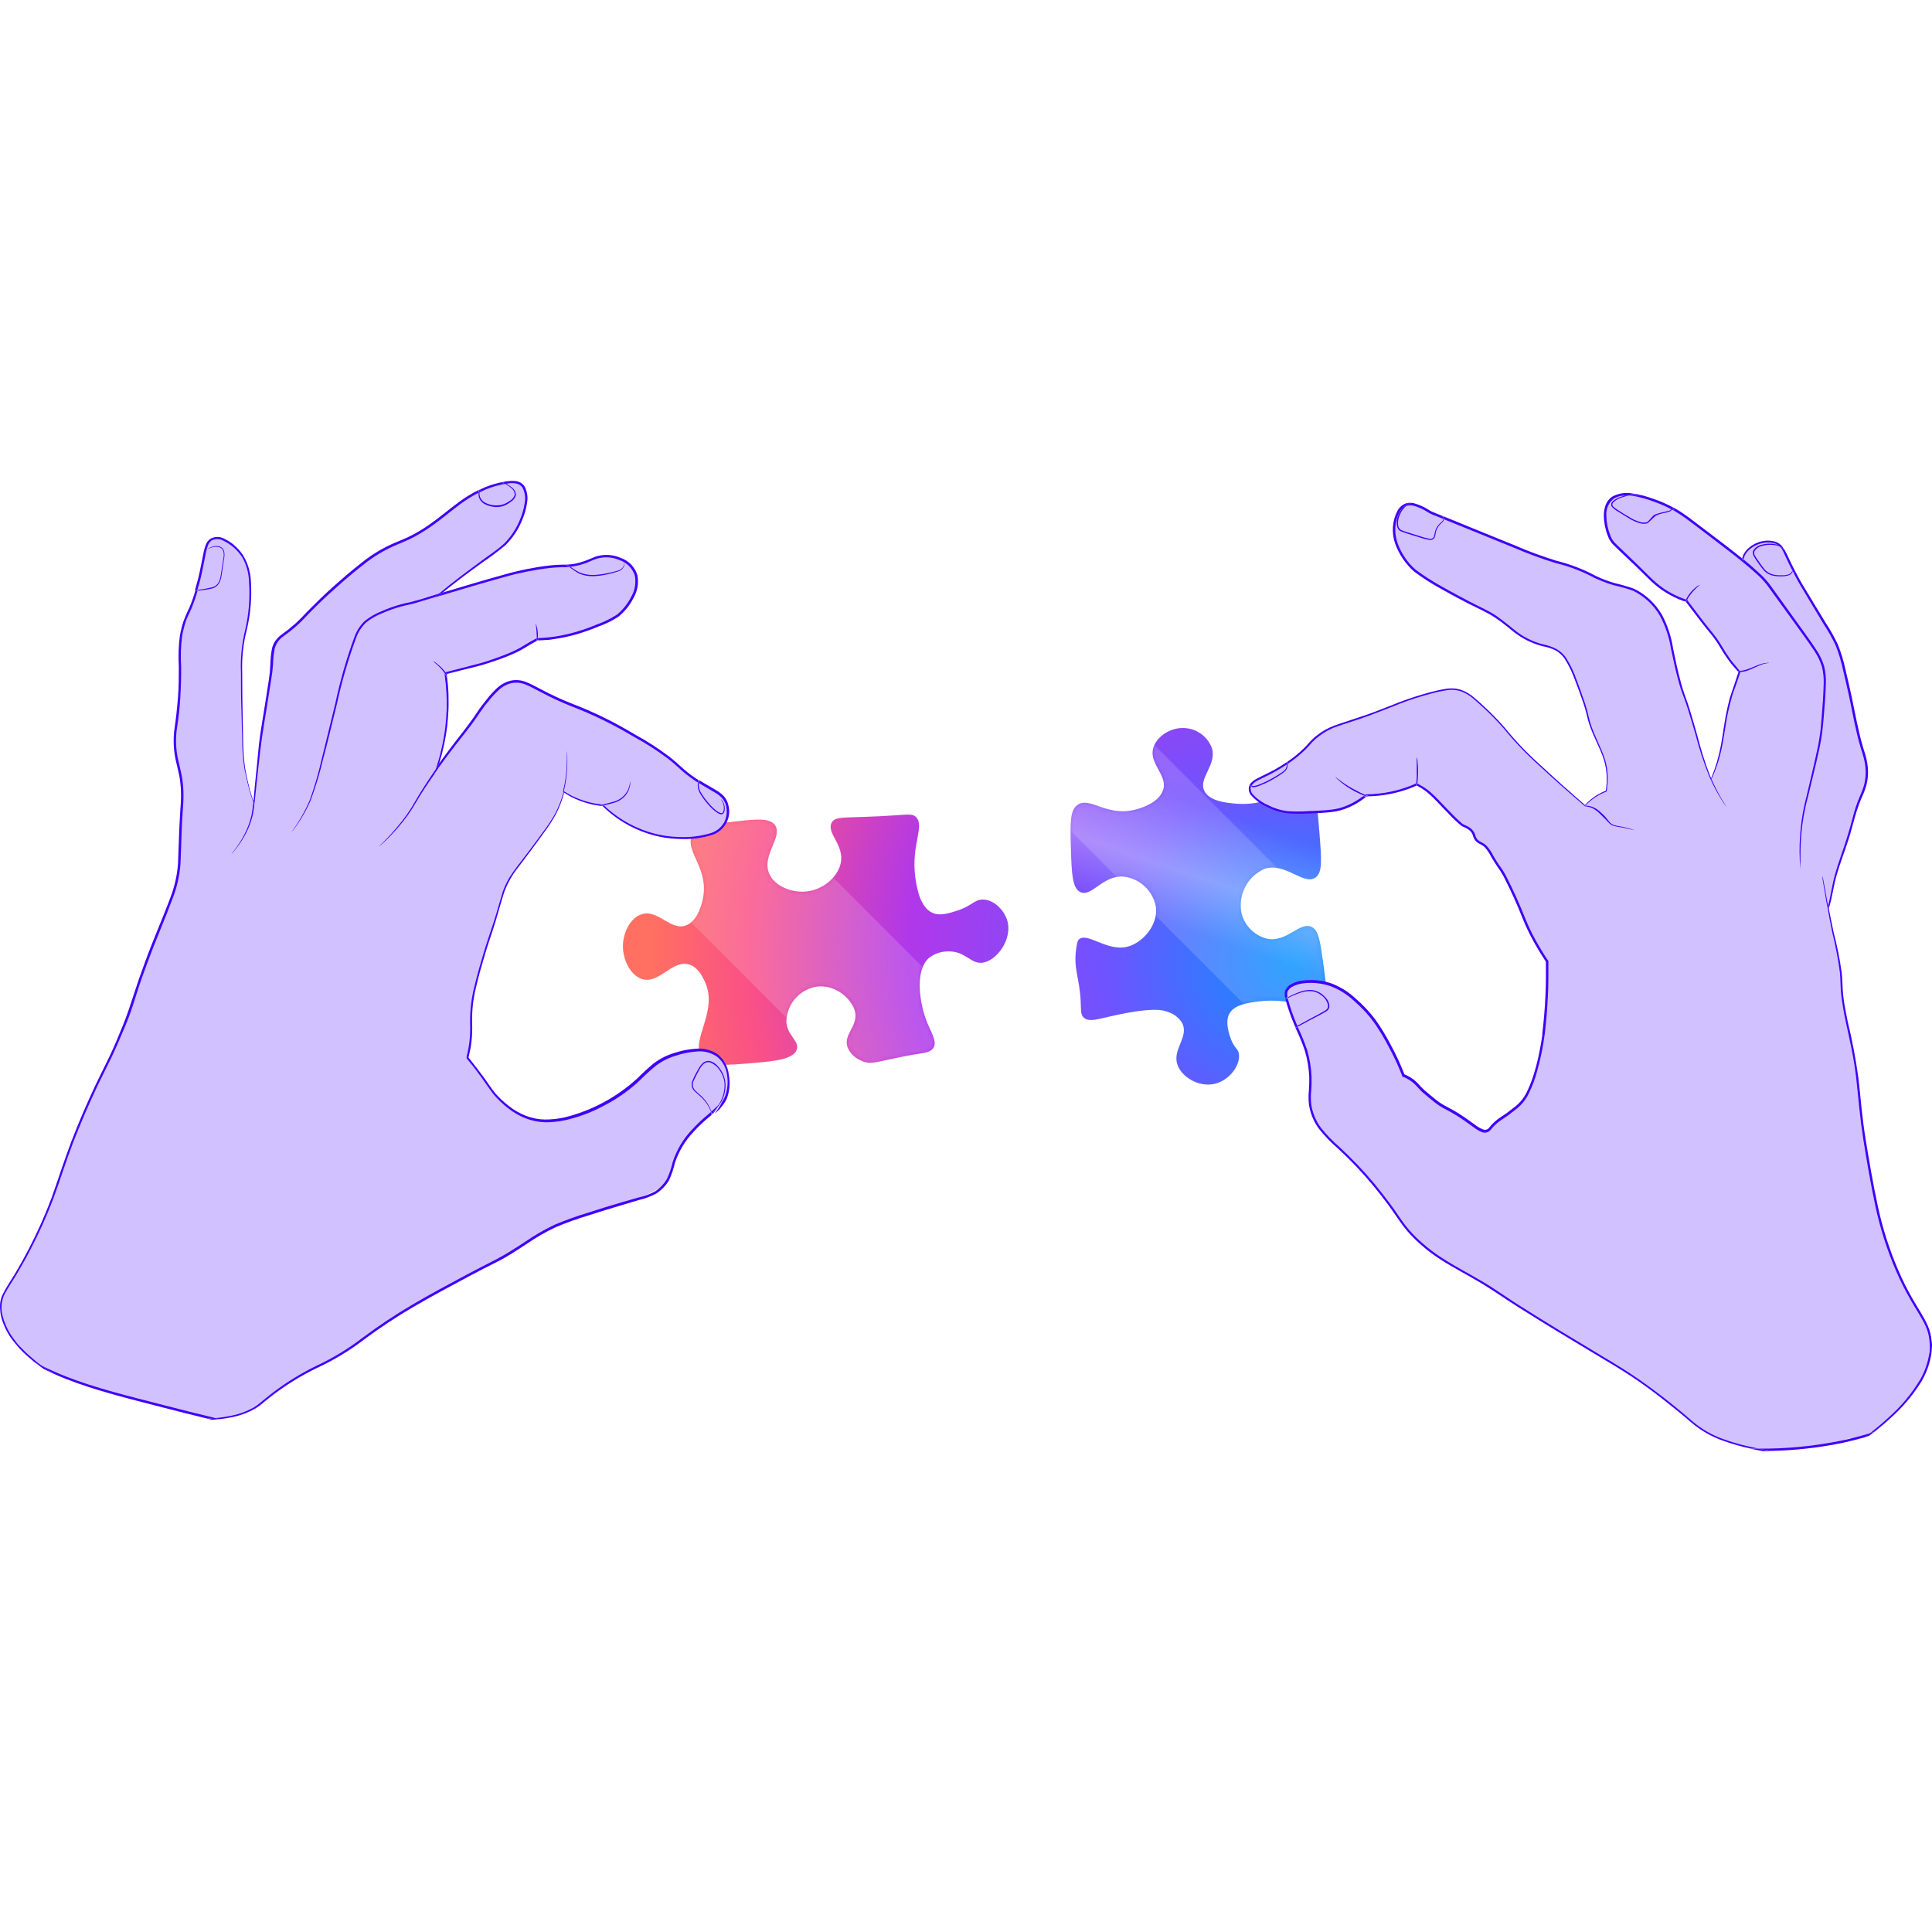<svg width="422" height="422" viewBox="0 0 422 422" fill="none" xmlns="http://www.w3.org/2000/svg">
<path d="M203.87 228.897C203.312 229.775 202.205 229.929 200.926 230.132C191.727 231.589 190.418 232.968 187.82 231.531C186.599 230.974 185.633 229.974 185.116 228.733C184.221 226.031 187.175 224.285 186.839 221.429C186.502 218.574 182.691 214.898 178.323 215.515C176.542 215.821 174.919 216.73 173.727 218.091C172.534 219.452 171.843 221.182 171.77 222.992C171.77 226.109 174.657 227.315 174.06 229.225C173.348 231.396 169.037 231.772 165.304 232.119C158.385 232.727 154.921 233.036 153.343 230.971C150.543 227.315 157.192 220.86 153.834 214.145C153.343 213.181 152.41 211.251 150.562 210.691C146.896 209.543 144.077 214.859 140.401 213.894C137.823 213.219 136.042 209.756 136.062 206.668C136.062 203.832 137.621 200.494 140.161 199.693C143.731 198.564 146.463 203.349 149.783 202.153C152.564 201.188 153.401 196.924 153.555 196.162C154.864 189.495 149.35 185.761 151.255 182.365C152.4 180.32 155.335 180.002 160.762 179.413C165.131 178.931 168.114 178.603 169.278 180.233C171.087 182.761 166.247 186.871 168.046 190.904C169.239 193.576 172.752 194.869 175.58 194.763C179.497 194.618 182.855 191.762 183.605 188.685C184.568 184.546 180.392 181.999 181.681 179.654C182.586 178.082 184.722 178.825 195.441 178.091C198.491 177.889 199.29 177.763 200.031 178.419C202.109 180.349 198.934 184.575 199.944 191.724C200.214 193.653 200.906 198.275 203.793 199.442C205.381 200.079 207.18 199.51 208.951 198.95C212.357 197.879 212.8 196.442 214.724 196.49C216.995 196.49 219.227 198.651 219.968 200.918C221.315 205.096 217.678 209.92 214.56 210.286C211.982 210.585 210.865 207.701 207.113 207.816C205.563 207.791 204.054 208.314 202.85 209.292C199.819 212.11 200.801 218.94 202.446 223.176C203.447 225.636 204.755 227.527 203.87 228.897Z" fill="url(#paint0_radial_5272_33099)"/>
<mask id="mask0_5272_33099" style="mask-type:alpha" maskUnits="userSpaceOnUse" x="136" y="177" width="85" height="56">
<path d="M203.87 228.897C203.312 229.775 202.205 229.929 200.926 230.132C191.727 231.589 190.418 232.968 187.82 231.531C186.599 230.974 185.633 229.974 185.116 228.733C184.221 226.031 187.175 224.285 186.839 221.429C186.502 218.574 182.691 214.898 178.323 215.515C176.542 215.821 174.919 216.73 173.727 218.091C172.534 219.452 171.843 221.182 171.77 222.992C171.77 226.109 174.657 227.315 174.06 229.225C173.348 231.396 169.037 231.772 165.304 232.119C158.385 232.727 154.921 233.036 153.343 230.971C150.543 227.315 157.192 220.86 153.834 214.145C153.343 213.181 152.41 211.251 150.562 210.691C146.896 209.543 144.077 214.859 140.401 213.894C137.823 213.219 136.042 209.756 136.062 206.668C136.062 203.832 137.621 200.494 140.161 199.693C143.731 198.564 146.463 203.349 149.783 202.153C152.564 201.188 153.401 196.924 153.555 196.162C154.864 189.495 149.35 185.761 151.255 182.365C152.4 180.32 155.335 180.002 160.762 179.413C165.131 178.931 168.114 178.603 169.278 180.233C171.087 182.761 166.247 186.871 168.046 190.904C169.239 193.576 172.752 194.869 175.58 194.763C179.497 194.618 182.855 191.762 183.605 188.685C184.568 184.546 180.392 181.999 181.681 179.654C182.586 178.082 184.722 178.825 195.441 178.091C198.491 177.889 199.29 177.763 200.031 178.419C202.109 180.349 198.934 184.575 199.944 191.724C200.214 193.653 200.906 198.275 203.793 199.442C205.381 200.079 207.18 199.51 208.951 198.95C212.357 197.879 212.8 196.442 214.724 196.49C216.995 196.49 219.227 198.651 219.968 200.918C221.315 205.096 217.678 209.92 214.56 210.286C211.982 210.585 210.865 207.701 207.113 207.816C205.563 207.791 204.054 208.314 202.85 209.292C199.819 212.11 200.801 218.94 202.446 223.176C203.447 225.636 204.755 227.527 203.87 228.897Z" fill="url(#paint1_radial_5272_33099)"/>
</mask>
<g mask="url(#mask0_5272_33099)">
<g filter="url(#filter0_f_5272_33099)">
<rect x="158.447" y="168.158" width="94.395" height="28.851" transform="rotate(45 158.447 168.158)" fill="white" fill-opacity="0.16"/>
</g>
</g>
<path d="M236.727 222.269C236.006 221.613 236.14 220.725 236.054 218.757C235.804 213.431 234.399 211.685 235.092 207.064C235.294 205.626 235.486 205.366 235.64 205.221C237.43 203.494 241.712 207.845 246.138 206.813C249.535 206.022 253.037 202.076 252.469 198.004C252.146 196.323 251.301 194.787 250.055 193.615C248.809 192.444 247.226 191.698 245.532 191.482C240.952 191.039 238.488 195.988 236.006 194.869C234.158 194.03 234.081 190.595 233.918 185.317C233.773 179.78 233.696 177.011 235.332 175.834C237.998 173.904 241.481 178.284 247.552 176.943C248.13 176.818 253.047 175.737 254.067 172.515C255.087 169.292 250.891 166.842 251.911 163.34C252.643 160.86 255.683 158.825 258.762 159.027C260.06 159.096 261.31 159.54 262.362 160.305C263.413 161.07 264.222 162.124 264.69 163.34C265.873 167.064 261.745 169.881 263.035 172.698C264.093 175.014 267.923 175.361 269.77 175.525C278.536 176.326 282.914 170.527 286.128 172.698C287.552 173.663 287.774 176.48 288.216 182.124C288.659 187.768 288.88 190.585 287.35 191.666C284.733 193.509 280.615 188.173 276.111 189.813C274.296 190.631 272.816 192.052 271.922 193.835C271.029 195.619 270.775 197.657 271.204 199.606C271.561 200.911 272.254 202.099 273.213 203.05C274.173 204.002 275.365 204.684 276.67 205.028C281.105 205.993 283.867 201.169 286.552 202.5C288.062 203.243 288.418 205.887 289.14 211.183C289.785 216.007 290.102 218.419 289.14 219.374C287.004 221.468 282.847 217.686 274.707 218.757C272.445 219.056 269.443 219.49 268.433 221.593C267.423 223.697 268.952 227.237 269.116 227.565C269.867 229.119 270.396 229.109 270.588 230.093C271.06 232.467 268.664 235.969 265.306 236.741C261.803 237.561 257.983 235.178 257.136 232.428C256.126 229.157 259.696 226.475 258.243 223.504C257.539 222.321 256.42 221.444 255.106 221.043C254.096 220.619 251.661 219.838 241.635 222.211C239.412 222.732 237.69 223.195 236.727 222.269Z" fill="url(#paint2_radial_5272_33099)"/>
<path d="M236.727 222.269C236.006 221.613 236.14 220.725 236.054 218.757C235.804 213.431 234.399 211.685 235.092 207.064C235.294 205.626 235.486 205.366 235.64 205.221C237.43 203.494 241.712 207.845 246.138 206.813C249.535 206.022 253.037 202.076 252.469 198.004C252.146 196.323 251.301 194.787 250.055 193.615C248.809 192.444 247.226 191.698 245.532 191.482C240.952 191.039 238.488 195.988 236.006 194.869C234.158 194.03 234.081 190.595 233.918 185.317C233.773 179.78 233.696 177.011 235.332 175.834C237.998 173.904 241.481 178.284 247.552 176.943C248.13 176.818 253.047 175.737 254.067 172.515C255.087 169.292 250.891 166.842 251.911 163.34C252.643 160.86 255.683 158.825 258.762 159.027C260.06 159.096 261.31 159.54 262.362 160.305C263.413 161.07 264.222 162.124 264.69 163.34C265.873 167.064 261.745 169.881 263.035 172.698C264.093 175.014 267.923 175.361 269.77 175.525C278.536 176.326 282.914 170.527 286.128 172.698C287.552 173.663 287.774 176.48 288.216 182.124C288.659 187.768 288.88 190.585 287.35 191.666C284.733 193.509 280.615 188.173 276.111 189.813C274.296 190.631 272.816 192.052 271.922 193.835C271.029 195.619 270.775 197.657 271.204 199.606C271.561 200.911 272.254 202.099 273.213 203.05C274.173 204.002 275.365 204.684 276.67 205.028C281.105 205.993 283.867 201.169 286.552 202.5C288.062 203.243 288.418 205.887 289.14 211.183C289.785 216.007 290.102 218.419 289.14 219.374C287.004 221.468 282.847 217.686 274.707 218.757C272.445 219.056 269.443 219.49 268.433 221.593C267.423 223.697 268.952 227.237 269.116 227.565C269.867 229.119 270.396 229.109 270.588 230.093C271.06 232.467 268.664 235.969 265.306 236.741C261.803 237.561 257.983 235.178 257.136 232.428C256.126 229.157 259.696 226.475 258.243 223.504C257.539 222.321 256.42 221.444 255.106 221.043C254.096 220.619 251.661 219.838 241.635 222.211C239.412 222.732 237.69 223.195 236.727 222.269Z" fill="url(#paint3_linear_5272_33099)" fill-opacity="0.25" style="mix-blend-mode:lighten"/>
<mask id="mask1_5272_33099" style="mask-type:alpha" maskUnits="userSpaceOnUse" x="233" y="159" width="57" height="78">
<path d="M236.727 222.269C236.006 221.613 236.14 220.725 236.054 218.757C235.804 213.431 234.399 211.685 235.092 207.064C235.294 205.626 235.486 205.366 235.64 205.221C237.43 203.494 241.712 207.845 246.138 206.813C249.535 206.022 253.037 202.076 252.469 198.004C252.146 196.323 251.301 194.787 250.055 193.615C248.809 192.444 247.226 191.698 245.532 191.482C240.952 191.039 238.488 195.988 236.006 194.869C234.158 194.03 234.081 190.595 233.918 185.317C233.773 179.78 233.696 177.011 235.332 175.834C237.998 173.904 241.481 178.284 247.552 176.943C248.13 176.818 253.047 175.737 254.067 172.515C255.087 169.292 250.891 166.842 251.911 163.34C252.643 160.86 255.683 158.825 258.762 159.027C260.06 159.096 261.31 159.54 262.362 160.305C263.413 161.07 264.222 162.124 264.69 163.34C265.873 167.064 261.745 169.881 263.035 172.698C264.093 175.014 267.923 175.361 269.77 175.525C278.536 176.326 282.914 170.527 286.128 172.698C287.552 173.663 287.774 176.48 288.216 182.124C288.659 187.768 288.88 190.585 287.35 191.666C284.733 193.509 280.615 188.173 276.111 189.813C274.296 190.631 272.816 192.052 271.922 193.835C271.029 195.619 270.775 197.657 271.204 199.606C271.561 200.911 272.254 202.099 273.213 203.05C274.173 204.002 275.365 204.684 276.67 205.028C281.105 205.993 283.867 201.169 286.552 202.5C288.062 203.243 288.418 205.887 289.14 211.183C289.785 216.007 290.102 218.419 289.14 219.374C287.004 221.468 282.847 217.686 274.707 218.757C272.445 219.056 269.443 219.49 268.433 221.593C267.423 223.697 268.952 227.237 269.116 227.565C269.867 229.119 270.396 229.109 270.588 230.093C271.06 232.467 268.664 235.969 265.306 236.741C261.803 237.561 257.983 235.178 257.136 232.428C256.126 229.157 259.696 226.475 258.243 223.504C257.539 222.321 256.42 221.444 255.106 221.043C254.096 220.619 251.661 219.838 241.635 222.211C239.412 222.732 237.69 223.195 236.727 222.269Z" fill="url(#paint4_radial_5272_33099)"/>
<path d="M236.727 222.269C236.006 221.613 236.14 220.725 236.054 218.757C235.804 213.431 234.399 211.685 235.092 207.064C235.294 205.626 235.486 205.366 235.64 205.221C237.43 203.494 241.712 207.845 246.138 206.813C249.535 206.022 253.037 202.076 252.469 198.004C252.146 196.323 251.301 194.787 250.055 193.615C248.809 192.444 247.226 191.698 245.532 191.482C240.952 191.039 238.488 195.988 236.006 194.869C234.158 194.03 234.081 190.595 233.918 185.317C233.773 179.78 233.696 177.011 235.332 175.834C237.998 173.904 241.481 178.284 247.552 176.943C248.13 176.818 253.047 175.737 254.067 172.515C255.087 169.292 250.891 166.842 251.911 163.34C252.643 160.86 255.683 158.825 258.762 159.027C260.06 159.096 261.31 159.54 262.362 160.305C263.413 161.07 264.222 162.124 264.69 163.34C265.873 167.064 261.745 169.881 263.035 172.698C264.093 175.014 267.923 175.361 269.77 175.525C278.536 176.326 282.914 170.527 286.128 172.698C287.552 173.663 287.774 176.48 288.216 182.124C288.659 187.768 288.88 190.585 287.35 191.666C284.733 193.509 280.615 188.173 276.111 189.813C274.296 190.631 272.816 192.052 271.922 193.835C271.029 195.619 270.775 197.657 271.204 199.606C271.561 200.911 272.254 202.099 273.213 203.05C274.173 204.002 275.365 204.684 276.67 205.028C281.105 205.993 283.867 201.169 286.552 202.5C288.062 203.243 288.418 205.887 289.14 211.183C289.785 216.007 290.102 218.419 289.14 219.374C287.004 221.468 282.847 217.686 274.707 218.757C272.445 219.056 269.443 219.49 268.433 221.593C267.423 223.697 268.952 227.237 269.116 227.565C269.867 229.119 270.396 229.109 270.588 230.093C271.06 232.467 268.664 235.969 265.306 236.741C261.803 237.561 257.983 235.178 257.136 232.428C256.126 229.157 259.696 226.475 258.243 223.504C257.539 222.321 256.42 221.444 255.106 221.043C254.096 220.619 251.661 219.838 241.635 222.211C239.412 222.732 237.69 223.195 236.727 222.269Z" fill="url(#paint5_linear_5272_33099)" fill-opacity="0.25"/>
</mask>
<g mask="url(#mask1_5272_33099)">
<g filter="url(#filter1_f_5272_33099)">
<rect x="244.458" y="155.058" width="94.395" height="26.167" transform="rotate(45 244.458 155.058)" fill="white" fill-opacity="0.16"/>
</g>
</g>
<path d="M47.351 117.397C46.619 117.517 45.961 117.914 45.513 118.507C45.138 119.034 44.931 119.663 44.917 120.311C44.653 121.826 44.313 123.326 43.897 124.807C43.497 127.037 42.885 129.225 42.068 131.338C41.376 133.065 41.183 133.017 40.558 134.744C40.013 136.229 39.614 137.764 39.364 139.327C39.168 140.982 39.136 142.653 39.268 144.315C39.468 148.348 39.262 152.392 38.653 156.384C38.341 157.78 38.148 159.2 38.075 160.629C38.051 162.388 38.215 164.144 38.566 165.868C39.086 168.762 39.528 168.888 39.692 171.039C39.806 172.494 39.806 173.955 39.692 175.41C39.547 178.844 39.47 180.571 39.422 181.401C39.307 183.543 39.124 186.698 38.912 190.827C38.643 191.946 38.2 193.625 37.565 195.651C36.461 198.983 35.176 202.252 33.716 205.443C31.686 210.267 32.321 209.766 28.857 219.134C27.298 223.369 26.519 225.482 25.422 228C24.161 230.894 23.998 230.952 20.226 238.96C18.552 242.51 17.753 244.257 16.82 246.601C15.857 249.11 15.251 250.856 14.731 252.39C14.385 253.413 10.324 265.299 6.447 272.882C5.542 274.647 4.031 277.387 3.031 278.979C1.857 280.909 1.501 281.411 1.501 281.411C1.183 281.845 0.894 282.299 0.635 282.771C0.182 283.828 0.035 284.992 0.211 286.128C0.418 288.239 1.146 290.265 2.328 292.023C3.266 293.333 4.362 294.523 5.59 295.564C6.694 296.589 7.85 297.555 9.054 298.458C11.835 300.484 26.374 305.492 46.822 309.978C48.483 309.909 50.127 309.617 51.71 309.11C53.328 308.591 54.871 307.861 56.3 306.939C58.224 305.694 58.465 305.077 61.111 303.157C62.169 302.404 62.978 301.903 63.853 301.353C69.001 298.15 71.493 297.494 75.727 294.821C77.652 293.634 77.286 293.683 80.663 291.338C86.103 287.587 91.747 284.143 97.57 281.025C101.178 279.095 102.131 278.7 106.798 276.114C108.607 275.149 110.704 273.953 113.466 272.332C118.595 269.303 119.037 268.801 121.327 267.672C124.037 266.431 126.852 265.434 129.737 264.691C135.597 262.935 143.699 260.919 145.604 257.995C145.905 257.521 146.175 257.028 146.413 256.519C146.894 255.272 147.248 253.979 147.471 252.66C147.954 251.334 148.689 250.115 149.636 249.071C151.212 247.053 152.981 245.195 154.919 243.523C156.535 242.086 157.546 241.372 158.229 239.77C158.541 239.001 158.752 238.193 158.854 237.368C159.121 236.089 159.068 234.763 158.7 233.509C158.368 232.504 157.785 231.601 157.007 230.885C154.976 229.09 152.196 229.399 150.127 229.631C148.337 229.834 146.599 230.364 144.998 231.194C143.254 232.127 141.684 233.358 140.36 234.831C137.062 238.059 133.242 240.704 129.064 242.655C126.177 243.958 121.491 246.061 116.285 244.585C113.077 243.625 110.22 241.743 108.068 239.172C107.106 237.928 105.816 235.853 102.814 232.139C102.468 231.705 102.169 231.358 101.977 231.116C102.287 229.775 102.512 228.415 102.65 227.045C102.774 225.911 102.835 224.771 102.833 223.63C102.833 222.24 102.747 222.038 102.833 220.938C102.881 219.917 103.006 218.901 103.208 217.899C103.456 216.528 103.777 215.173 104.171 213.837C105.691 208.714 105.306 209.457 106.615 205.25C108.049 200.639 108.174 200.851 108.924 198.024C109.212 196.693 109.594 195.384 110.069 194.107C110.88 192.299 111.904 190.596 113.119 189.032C114.601 186.968 115.044 186.427 116.786 184.151C120.538 179.143 121.51 177.397 122.222 175.468C122.542 174.633 122.808 173.779 123.021 172.911C123.811 173.41 124.637 173.849 125.494 174.223C127.436 175.088 129.501 175.644 131.614 175.873C133.715 177.93 136.153 179.61 138.821 180.841C140.885 181.776 143.067 182.425 145.306 182.771C147.861 183.155 150.462 183.116 153.004 182.655C154.435 182.536 155.806 182.025 156.968 181.179C157.864 180.528 158.515 179.593 158.816 178.525C159.116 177.457 159.048 176.318 158.623 175.294C158.102 174.196 157.255 173.286 156.199 172.689C155.554 172.274 155.342 172.284 154.024 171.541C154.024 171.541 153.119 171.03 152.099 170.345C150.224 169.031 148.449 167.58 146.788 166.003C145.066 164.344 142.256 162.742 136.627 159.529C133.923 157.884 131.117 156.415 128.226 155.13C124.493 153.615 122.905 153.509 120.23 151.83C119.528 151.396 118.527 150.866 116.526 149.901C115.608 149.365 114.595 149.014 113.543 148.868C112.834 148.793 112.118 148.842 111.426 149.013C110.803 149.183 110.209 149.447 109.665 149.795C107.423 151.242 104.767 155.361 102.41 158.584L99.85 161.961L95.626 167.566C96.324 165.521 96.858 163.424 97.223 161.295C97.631 158.853 97.831 156.381 97.82 153.905C97.826 151.619 97.662 149.335 97.329 147.074C98.83 146.736 100.957 146.225 103.488 145.54C104.815 145.173 106.47 144.71 107.423 144.411C110.982 143.243 114.37 141.604 117.498 139.539C119.387 139.491 121.27 139.287 123.127 138.931C125.712 138.413 128.237 137.627 130.661 136.587C132.011 136.111 133.302 135.483 134.51 134.715C135.626 133.924 138.455 131.927 138.926 128.483C139.222 126.896 138.902 125.257 138.032 123.9C136.107 121.15 132.258 121.44 132.008 121.459C131.051 121.636 130.109 121.885 129.189 122.202C126.735 122.916 126.571 123.167 125.398 123.408C123.473 123.861 122.973 123.543 120.269 123.745C118.691 123.89 117.123 124.128 115.573 124.459C109.009 125.886 102.525 127.658 96.146 129.766C98.417 127.74 100.351 126.244 101.688 125.26C102.737 124.479 103.362 124.064 105.162 122.761C106.961 121.459 108.626 120.214 109.607 119.471C110.672 118.545 111.604 117.477 112.379 116.297C113.151 115.098 113.759 113.8 114.188 112.438C114.5 111.625 114.707 110.776 114.803 109.91C114.919 108.675 115.092 106.842 114.005 105.878C113.177 105.144 112.003 105.241 110.627 105.357C109.512 105.493 108.419 105.772 107.375 106.186C106.047 106.572 104.759 107.083 103.526 107.711C102.414 108.312 101.369 109.03 100.408 109.852C96.011 113.403 93.817 115.178 91.835 116.278C90.584 116.963 89.266 117.571 87.495 118.372C85.061 119.471 84.503 119.616 83.3 120.301C81.604 121.26 80.022 122.409 78.585 123.726C73.88 127.662 71.532 129.631 70.108 131.097C69.511 131.715 67.154 134.194 65.143 136.027C64.564 136.592 63.953 137.124 63.314 137.619C62.529 138.123 61.791 138.697 61.111 139.336C60.739 139.744 60.416 140.194 60.149 140.677C59.874 141.378 59.658 142.101 59.504 142.838C59.272 144.023 59.191 145.232 59.263 146.437C59.263 147.933 59.09 148.154 58.301 152.853C57.945 154.908 57.657 156.973 57.339 159.037C56.848 162.115 56.184 167.141 55.414 175.603C54.677 173.569 54.107 171.478 53.711 169.351C53.388 167.548 53.173 165.728 53.067 163.9C52.903 161.575 52.913 160.137 52.894 157.773C52.894 152.949 52.72 146.408 52.894 142.337C52.931 141.201 53.069 140.071 53.307 138.96C53.519 138.063 53.702 137.629 53.942 136.471C53.942 136.268 54.164 135.361 54.308 134.049C54.648 131.815 54.716 129.547 54.51 127.296C54.406 124.892 53.618 122.569 52.239 120.6C51.447 119.614 50.465 118.797 49.352 118.198C48.791 117.717 48.088 117.436 47.351 117.397Z" fill="#D1C2FF"/>
<path d="M402.501 144.575C404.127 149.92 404.069 152.438 405.705 159.471C406.109 161.237 406.311 162.125 406.456 162.626C407.322 165.829 407.851 166.485 407.88 168.251C407.866 169.444 407.672 170.628 407.302 171.763C406.735 173.895 406.34 174.213 405.464 176.635C404.858 178.41 405.003 178.564 404.242 181.179C403.53 183.61 402.905 185.328 402.645 186.08C401.304 190.061 400.208 194.121 399.364 198.236C399.787 200.552 400.172 202.501 400.47 203.938C401.5 209.003 401.846 209.987 402.145 212.621C402.472 215.439 402.212 215.371 402.558 218.246C402.799 220.243 402.991 220.851 403.992 225.685C404.767 228.989 405.367 232.331 405.792 235.699C406.051 238.188 405.859 238.014 406.08 240.957C406.35 244.527 406.706 245.887 408.476 256.162C409.236 260.571 409.208 260.533 409.438 261.661C410.15 265.201 411.099 268.688 412.277 272.1C412.469 272.679 412.951 274.03 413.643 275.718C414.591 278.155 415.69 280.53 416.934 282.829C418.647 285.926 419.763 287.19 420.985 290.18C421.414 291.188 421.671 292.261 421.745 293.355C421.778 294.517 421.638 295.677 421.332 296.799C421.07 297.938 420.7 299.05 420.225 300.118C419.027 302.598 417.42 304.859 415.472 306.804C415.193 307.112 414.134 308.28 412.643 309.698C412.344 309.978 411.488 310.73 409.756 312.226C409.352 312.624 408.91 312.983 408.438 313.297C407.38 313.861 406.19 314.128 404.993 314.068C403.213 314.155 403.415 314.503 399.903 315.246C397.436 315.733 394.943 316.072 392.436 316.259C390.114 316.564 387.772 316.696 385.431 316.654C382.111 316.405 378.857 315.593 375.808 314.252C374.4 313.69 373.044 313.002 371.757 312.197C370.58 311.423 369.466 310.555 368.428 309.602C368.428 309.602 366.966 308.347 362.318 304.671C359.701 302.597 357.68 301.256 355.111 299.558C352.147 297.629 351.329 297.214 344.122 292.882C340.514 290.721 338.445 289.476 335.799 287.836C328.967 283.591 329.516 283.639 325.214 281.034C317.998 276.664 316.208 276.374 311.945 272.872C310.124 271.442 308.457 269.825 306.971 268.048C304.873 265.501 304.988 264.768 302.275 261.295C301.409 260.205 301.755 260.735 298.157 256.471C297.153 255.178 296.077 253.945 294.933 252.776C293.393 251.319 292.624 250.952 290.757 249.081C290.06 248.423 289.416 247.71 288.832 246.948C287.515 245.376 286.626 243.488 286.254 241.468C286.136 240.621 286.075 239.767 286.071 238.912C286.071 237.513 286.196 237.185 286.254 236.017C286.313 234.151 286.106 232.287 285.638 230.48C285.432 229.622 285.175 228.778 284.868 227.952C283.396 223.765 282.135 222.829 281.366 219.52C280.971 217.783 280.74 216.722 281.366 215.786C282.328 214.271 284.772 214.242 286.437 214.223C288.171 214.217 289.887 214.582 291.469 215.294C292.458 215.74 293.386 216.311 294.231 216.992C295.346 217.79 296.389 218.684 297.348 219.664C298.596 220.914 299.718 222.284 300.697 223.755C301.864 225.439 302.919 227.199 303.853 229.023C304.878 230.945 305.803 232.919 306.624 234.937C307.126 235.153 307.609 235.411 308.067 235.709C308.849 236.23 309.56 236.849 310.184 237.551C311.487 238.929 312.928 240.168 314.486 241.247C315.688 242.076 315.448 241.681 317.122 242.761C321.269 245.376 322.77 246.514 322.77 246.514C323.155 246.888 323.653 247.122 324.185 247.18C325.147 247.18 325.474 246.37 326.995 245.038C328.034 244.131 327.957 244.382 330.266 242.645C331.041 242.175 331.752 241.608 332.383 240.957C332.751 240.512 333.074 240.03 333.345 239.52C333.843 238.614 334.27 237.673 334.625 236.702C335.414 234.522 336.057 232.292 336.549 230.026C337.233 226.017 337.638 221.964 337.762 217.899C337.868 215.969 337.964 213.268 337.945 210.055C336.173 207.505 334.625 204.806 333.316 201.989C331.286 197.571 330.786 194.84 328.755 191.695C327.686 190.286 326.755 188.777 325.975 187.19C325.748 186.566 325.423 185.983 325.012 185.463C324.05 184.266 323.328 184.498 322.491 183.475C321.654 182.453 322.029 181.806 321.125 181.111C320.711 180.803 320.625 180.919 319.768 180.398C319.221 180.055 318.703 179.668 318.219 179.24C317.757 178.84 317.316 178.415 316.901 177.966C315.394 176.202 313.764 174.548 312.022 173.017C311.236 172.393 310.392 171.847 309.501 171.386C307.805 172.15 306.035 172.735 304.219 173.133C302.261 173.55 300.263 173.745 298.262 173.712C296.865 174.858 295.288 175.764 293.596 176.394C292.531 176.84 291.399 177.101 290.247 177.165C289.747 177.165 289.381 177.165 288.553 177.165C287.786 177.207 287.021 177.294 286.263 177.426C284.465 177.631 282.647 177.575 280.865 177.262C276.506 176.509 272.917 173.769 272.965 172.351C272.986 171.955 273.105 171.57 273.312 171.232C273.565 170.9 273.895 170.635 274.274 170.46C274.744 170.162 275.236 169.901 275.746 169.679C279.078 168.192 282.149 166.176 284.839 163.707C286.427 162.202 286.504 161.681 288.063 160.533C289.265 159.706 290.556 159.017 291.912 158.478C294.096 157.513 294.442 157.715 297.377 156.722C298.253 156.423 297.935 156.5 303.526 154.319C306.153 153.287 306.74 153.075 307.606 152.776C308.703 152.409 309.828 152.081 312.09 151.444C314.88 150.653 315.669 150.48 316.766 150.48C317.562 150.435 318.361 150.513 319.133 150.711C320.095 150.981 320.865 151.444 323.203 153.605C324.454 154.744 325.397 155.612 326.889 157.194C328.13 158.526 328.553 159.124 329.775 160.446C330.487 161.256 332.758 163.813 335.443 166.437C336.521 167.489 337.849 168.666 340.466 170.972C342.833 173.075 344.815 174.831 346.239 176.017C346.878 175.279 347.612 174.63 348.423 174.088C349.177 173.586 349.992 173.184 350.848 172.892C351.064 171.744 351.138 170.574 351.07 169.409C350.903 167.623 350.478 165.871 349.809 164.208C348.847 161.42 348.51 161.555 347.567 159.008C346.778 156.876 347.009 156.847 345.873 153.22C345.662 152.554 345.046 150.624 344.093 148.193C342.842 145.019 342.313 144.276 341.976 143.851C341.153 142.587 339.914 141.652 338.474 141.208C337.983 141.102 337.598 141.121 336.723 140.899C335.959 140.707 335.22 140.429 334.519 140.07C333.381 139.511 332.288 138.866 331.248 138.14C329.506 136.944 328.919 136.21 327.399 135.062C326.063 134.146 324.649 133.348 323.174 132.679C319.403 130.75 317.517 129.785 316.179 129.071C311.743 126.63 308.289 124.739 306.105 120.899C305.198 119.411 304.69 117.712 304.632 115.969C304.632 114.204 305.065 110.885 307.009 110.18C308.164 109.766 309.588 110.383 310.935 110.962C311.791 111.329 311.897 111.512 312.946 112.033C314.099 112.6 315.304 113.052 316.545 113.384C318.334 113.924 318.142 114.078 323.425 116.278C327.322 117.889 327.716 117.928 330.92 119.317C333.499 120.436 333.384 120.475 334.933 121.121C338.974 122.81 339.59 122.462 343.737 123.958C349.511 126.042 349.597 127.17 353.1 127.73C354.446 127.906 355.759 128.28 356.997 128.839C358.199 129.409 359.308 130.157 360.288 131.058C361.212 131.912 362.017 132.885 362.684 133.953C363.925 135.95 364.368 137.687 365.166 140.947C365.522 142.395 365.378 142.057 366.215 145.771C366.715 148.01 366.946 148.936 367.254 149.978C367.697 151.454 367.966 152.052 368.505 153.567C369.804 157.204 370.776 160.783 371.623 163.851C371.767 164.401 371.988 165.241 372.373 166.37C372.931 168.068 373.49 169.389 373.846 170.229C374.038 169.785 374.298 169.138 374.586 168.299C375.446 165.816 376.09 163.262 376.511 160.668C377.829 153.798 377.848 153.625 378.089 152.67C378.607 150.6 379.25 148.564 380.013 146.572C378.904 145.535 377.934 144.357 377.127 143.07C376.684 142.356 376.367 141.71 375.578 140.552C375.125 139.896 374.779 139.433 374.086 138.545C372.739 136.818 371.806 135.651 371.353 135.072C370.632 134.165 369.602 132.824 368.38 131.126C365.663 130.188 363.161 128.715 361.019 126.794C359.653 125.511 358.209 124.044 358.209 124.044C356.795 122.588 356.42 122.115 355.323 121.15C354.226 120.185 353.956 120.098 353.321 119.423C352.446 118.489 351.756 117.395 351.291 116.201C350.55 114.204 350.107 110.412 352.186 108.762C353.35 107.797 354.87 107.875 356.246 107.923C357.845 108.117 359.409 108.532 360.894 109.158C362.394 109.61 363.853 110.191 365.253 110.894C366.514 111.614 367.711 112.441 368.832 113.364C371.883 115.641 371.248 115.033 374.182 117.223C375.982 118.574 378.176 120.262 380.658 122.289C380.808 121.669 381.08 121.085 381.457 120.571C382.034 119.817 382.797 119.225 383.67 118.854C384.311 118.52 385.01 118.313 385.729 118.246C386.642 118.129 387.568 118.294 388.385 118.719C389.276 119.342 389.931 120.25 390.242 121.295C391.031 123.157 392.089 124.903 392.936 126.746C394.462 129.677 396.168 132.509 398.046 135.226C399.06 136.681 399.97 138.206 400.769 139.79C401.477 141.334 402.056 142.935 402.501 144.575Z" fill="#D1C2FF"/>
<path d="M43.723 126.717C44.243 124.671 44.58 122.616 44.993 120.638C45.092 120.153 45.227 119.675 45.398 119.211C45.538 118.769 45.806 118.38 46.167 118.091C46.563 117.866 47.011 117.747 47.466 117.747C47.922 117.747 48.369 117.866 48.765 118.091C50.478 118.902 51.926 120.183 52.941 121.787C53.837 123.398 54.335 125.201 54.394 127.045C54.638 130.526 54.368 134.023 53.596 137.426C52.813 140.532 52.489 143.737 52.633 146.938C52.633 149.958 52.633 152.804 52.749 155.467C52.932 160.783 52.749 165.404 53.644 169.09C54.057 171.191 54.616 173.261 55.318 175.284C55.318 175.168 55.318 175.052 55.318 174.937C54.677 173.004 54.162 171.032 53.779 169.032C52.951 165.366 53.134 160.754 52.989 155.438C52.913 152.785 52.932 149.939 52.903 146.929C52.787 143.751 53.13 140.573 53.923 137.493C54.73 134.073 55.028 130.552 54.808 127.045C54.739 125.139 54.218 123.277 53.288 121.613C52.785 120.76 52.156 119.989 51.421 119.326C50.689 118.643 49.855 118.08 48.948 117.657C48.476 117.401 47.945 117.274 47.408 117.288C46.871 117.301 46.347 117.455 45.888 117.734C45.444 118.07 45.109 118.53 44.926 119.056C44.745 119.543 44.6 120.043 44.493 120.552C44.07 122.558 43.742 124.584 43.223 126.61C43.021 127.392 42.809 128.173 42.578 128.955L43.098 128.868C43.319 128.144 43.55 127.431 43.723 126.717Z" fill="#3F00F9"/>
<path d="M7.929 297.416L6.149 295.882C5.552 295.361 5.023 294.763 4.436 294.193C3.849 293.624 3.387 292.987 2.906 292.322C1.9 290.962 1.144 289.433 0.674 287.807C0.134 286.131 0.241 284.313 0.972 282.712C1.819 281.14 2.896 279.606 3.859 277.956C4.821 276.306 5.783 274.628 6.678 272.872C8.567 269.258 10.238 265.534 11.681 261.719C13.134 257.773 14.395 253.643 15.983 249.524C17.57 245.404 19.379 241.236 21.352 237.049C22.372 234.978 23.405 232.878 24.45 230.749C25.461 228.598 26.375 226.398 27.337 224.16C28.299 221.921 29.04 219.606 29.771 217.271C30.503 214.936 31.321 212.611 32.196 210.286C33.909 205.616 35.939 201.005 37.729 196.191C38.655 193.794 39.225 191.275 39.423 188.713C39.538 186.186 39.596 183.687 39.692 181.198C39.737 179.95 39.804 178.715 39.894 177.493C39.962 176.258 40.087 175.033 40.077 173.788C40.078 172.552 39.989 171.316 39.807 170.093C39.625 168.877 39.297 167.7 39.047 166.533C38.464 164.243 38.308 161.866 38.586 159.519C38.951 157.184 39.24 154.84 39.374 152.515C39.509 150.19 39.596 147.893 39.567 145.626C39.424 143.402 39.495 141.17 39.779 138.959C39.969 137.889 40.229 136.832 40.558 135.795C40.885 134.772 41.414 133.865 41.847 132.833C42.355 131.595 42.792 130.329 43.156 129.042L42.646 129.099C42.299 130.302 41.884 131.484 41.405 132.64C40.917 133.617 40.48 134.618 40.096 135.641C39.754 136.698 39.483 137.778 39.288 138.873C38.999 141.112 38.922 143.373 39.057 145.626C39.057 147.893 39.057 150.18 38.864 152.486C38.672 154.792 38.441 157.097 38.075 159.442C37.783 161.852 37.937 164.295 38.528 166.649C38.797 167.836 39.105 168.993 39.288 170.18C39.462 171.375 39.548 172.581 39.548 173.788C39.548 174.994 39.432 176.219 39.355 177.454C39.278 178.689 39.211 179.924 39.153 181.169C39.07 183.658 38.98 186.163 38.884 188.685C38.689 191.196 38.131 193.666 37.229 196.017C35.458 200.783 33.38 205.424 31.696 210.093C30.82 212.428 30.012 214.772 29.262 217.107C28.511 219.442 27.751 221.728 26.846 223.967C25.942 226.205 25.028 228.395 24.027 230.527L20.938 236.837C18.966 241.034 17.157 245.202 15.569 249.379C13.981 253.557 12.682 257.667 11.287 261.593C9.86 265.395 8.205 269.106 6.332 272.708C5.427 274.454 4.503 276.152 3.541 277.773C2.579 279.394 1.511 280.928 0.654 282.597C0.221 283.43 -0.004 284.358 5.19133e-05 285.298C5.19133e-05 285.752 0.058 286.205 0.087 286.658C0.116 287.112 0.26 287.536 0.346 287.98C0.839 289.648 1.621 291.216 2.656 292.611C3.185 293.267 3.705 293.923 4.263 294.541C4.821 295.158 5.398 295.708 6.004 296.239L7.438 297.454C8.025 297.773 8.631 298.091 9.247 298.419L7.929 297.416Z" fill="#3F00F9"/>
<path d="M110.965 105.588C112.158 105.424 113.476 105.52 114.111 106.485C114.66 107.509 114.837 108.692 114.612 109.833C114.449 110.982 114.145 112.106 113.707 113.181C112.915 115.266 111.692 117.16 110.118 118.738C108.54 120.195 106.731 121.314 105.114 122.539C103.498 123.764 101.92 124.893 100.448 126.022C98.812 127.286 97.282 128.482 95.877 129.669L96.704 129.428C97.936 128.415 99.274 127.392 100.669 126.321C102.064 125.25 103.719 124.054 105.355 122.867C107.107 121.689 108.796 120.42 110.416 119.066C112.05 117.449 113.323 115.502 114.15 113.354C114.615 112.245 114.939 111.081 115.112 109.891C115.363 108.631 115.165 107.324 114.554 106.196C114.152 105.636 113.554 105.249 112.88 105.115C112.242 105.011 111.592 105.011 110.955 105.115C110.541 105.115 110.128 105.24 109.714 105.327C109.974 105.424 110.243 105.549 110.541 105.694L110.965 105.588Z" fill="#3F00F9"/>
<path d="M53.904 181.179C53.26 182.633 52.457 184.012 51.508 185.289C51.191 185.723 50.931 186.051 50.758 186.253C50.666 186.36 50.583 186.473 50.508 186.591C50.614 186.502 50.711 186.402 50.797 186.292C50.989 186.08 51.258 185.761 51.595 185.327C52.586 184.067 53.426 182.694 54.097 181.237C54.586 180.182 54.963 179.08 55.223 177.947C55.358 177.281 55.454 176.586 55.54 175.863C55.463 175.67 55.396 175.457 55.319 175.255C55.223 176.22 55.127 177.078 54.973 177.898C54.73 179.026 54.373 180.125 53.904 181.179Z" fill="#3F00F9"/>
<path d="M55.761 173.885C56.069 170.991 56.415 167.605 56.848 163.919C57.281 160.234 58.032 156.201 58.686 151.917C58.859 150.83 59.033 149.73 59.206 148.618C59.411 147.485 59.553 146.342 59.629 145.193C59.653 144.027 59.776 142.865 59.995 141.72C60.278 140.595 60.962 139.613 61.919 138.96C62.941 138.242 63.92 137.465 64.854 136.635C65.816 135.786 66.663 134.841 67.558 133.924C69.338 132.081 71.243 130.287 73.235 128.512C75.227 126.736 77.276 124.961 79.451 123.283C81.613 121.543 84.007 120.114 86.562 119.037C87.851 118.488 89.179 117.957 90.411 117.291C91.647 116.635 92.843 115.903 93.99 115.101C96.281 113.538 98.33 111.744 100.466 110.161C101.739 109.213 103.088 108.371 104.498 107.643C104.493 107.582 104.493 107.521 104.498 107.46C104.53 107.299 104.575 107.141 104.633 106.987C103.054 107.764 101.55 108.685 100.139 109.737C97.974 111.329 95.924 113.114 93.663 114.667C92.535 115.456 91.359 116.175 90.141 116.818C88.919 117.465 87.63 117.986 86.293 118.536C83.696 119.634 81.264 121.089 79.066 122.858C76.872 124.556 74.823 126.341 72.821 128.116C70.82 129.891 68.972 131.715 67.135 133.567C66.24 134.532 65.383 135.429 64.46 136.259C63.539 137.078 62.575 137.848 61.573 138.565C61.048 138.927 60.586 139.373 60.206 139.886C59.846 140.405 59.579 140.983 59.417 141.594C59.2 142.769 59.077 143.96 59.052 145.154C59.004 146.295 58.891 147.432 58.715 148.56C58.542 149.669 58.378 150.769 58.205 151.84C57.57 156.162 56.762 160.166 56.435 163.871C56.107 167.576 55.703 170.914 55.472 173.857C55.472 174.233 55.395 174.58 55.367 174.937C55.338 175.294 55.511 175.381 55.578 175.593C55.636 175.034 55.694 174.474 55.761 173.885Z" fill="#3F00F9"/>
<path d="M104.758 107.547C105.583 107.12 106.438 106.755 107.317 106.456C108.261 106.143 109.226 105.894 110.204 105.713C109.925 105.569 109.665 105.453 109.425 105.356C108.664 105.52 107.924 105.733 107.173 105.964C106.411 106.223 105.665 106.529 104.941 106.881C104.868 107.078 104.813 107.282 104.777 107.489L104.758 107.547Z" fill="#3F00F9"/>
<path d="M55.54 175.892V175.593C55.473 175.38 55.396 175.168 55.328 174.937C55.328 175.052 55.328 175.168 55.328 175.284C55.328 175.4 55.463 175.699 55.54 175.892Z" fill="#3F00F9"/>
<path d="M117.229 139.403L116.709 139.683C115.353 140.378 114.102 141.275 112.803 141.921C111.492 142.548 110.15 143.106 108.78 143.59C107.424 144.083 106.077 144.555 104.739 144.912L100.755 145.945L98.831 146.446L97.869 146.687L97.32 146.832C97.397 146.938 97.484 147.035 97.561 147.16C97.638 147.286 97.561 147.266 97.638 147.315C97.715 147.363 97.638 147.208 97.638 147.199L97.975 147.112L98.937 146.871L100.861 146.379L104.903 145.375C106.25 144.98 107.607 144.546 108.963 144.054C110.356 143.568 111.721 143.008 113.053 142.375C114.419 141.7 115.622 140.831 116.979 140.137L117.238 140.001C117.238 139.809 117.238 139.616 117.238 139.413L117.229 139.403Z" fill="#3F00F9"/>
<path d="M124.561 123.784C124.85 123.784 125.138 123.726 125.417 123.668C126.294 123.523 127.154 123.293 127.986 122.983C128.824 122.674 129.603 122.25 130.411 122.018C132.041 121.547 133.784 121.663 135.338 122.346C136.119 122.609 136.828 123.052 137.406 123.641C137.985 124.229 138.417 124.946 138.667 125.733C138.975 127.356 138.674 129.037 137.82 130.451C137.073 131.91 136.035 133.201 134.77 134.242C133.412 135.124 131.956 135.843 130.431 136.384C128.949 137.004 127.437 137.545 125.898 138.005C124.395 138.443 122.865 138.784 121.318 139.027C120.558 139.143 119.788 139.24 119.028 139.288L117.893 139.365H117.604H117.508C117.518 139.532 117.518 139.7 117.508 139.867H117.941L119.095 139.799C119.875 139.799 120.654 139.645 121.424 139.529C122.994 139.292 124.547 138.95 126.072 138.507C127.622 138.042 129.148 137.498 130.642 136.876C132.217 136.328 133.72 135.589 135.117 134.676C136.444 133.589 137.535 132.239 138.321 130.711C139.239 129.18 139.558 127.361 139.216 125.607C138.945 124.738 138.474 123.946 137.84 123.293C137.206 122.641 136.428 122.148 135.569 121.854C133.895 121.125 132.018 121.009 130.267 121.526C129.401 121.816 128.631 122.231 127.823 122.491C127.026 122.797 126.201 123.023 125.36 123.166C124.863 123.249 124.362 123.304 123.859 123.33C124.041 123.437 124.234 123.552 124.445 123.697L124.561 123.784Z" fill="#3F00F9"/>
<path d="M89.756 131.493C89.015 131.647 88.284 131.811 87.562 132.004C86.139 132.395 84.746 132.891 83.396 133.49C82.046 134.015 80.783 134.743 79.653 135.651C78.632 136.637 77.858 137.85 77.392 139.192C75.658 143.929 74.266 148.784 73.225 153.721L70.261 165.829C69.575 168.882 68.697 171.888 67.635 174.831C66.856 176.648 65.922 178.394 64.844 180.05L63.978 181.333C63.875 181.473 63.778 181.618 63.69 181.768C63.81 181.639 63.922 181.504 64.026 181.362C64.238 181.083 64.546 180.668 64.931 180.108C66.049 178.47 67.015 176.733 67.817 174.918C68.919 171.972 69.832 168.959 70.55 165.897C71.512 162.346 72.475 158.294 73.581 153.808C74.642 148.891 76.047 144.055 77.786 139.336C78.237 138.064 78.979 136.914 79.951 135.979C81.044 135.106 82.264 134.406 83.569 133.905C84.901 133.322 86.275 132.838 87.678 132.457C88.39 132.264 89.112 132.11 89.843 131.956C90.574 131.801 91.305 131.531 92.046 131.319L94.933 130.451L95.895 129.65L91.912 130.904C91.19 131.068 90.468 131.319 89.756 131.493Z" fill="#3F00F9"/>
<path d="M110.387 125.974C113.618 125.067 116.916 124.422 120.25 124.044C121.097 123.967 121.944 123.899 122.8 123.89C123.295 123.904 123.79 123.884 124.282 123.832C124.038 123.654 123.784 123.49 123.522 123.34H122.79C121.915 123.34 121.058 123.417 120.202 123.494C116.838 123.884 113.511 124.546 110.253 125.472C105.586 126.755 101.073 128.116 96.704 129.428C96.368 129.698 96.04 129.978 95.742 130.248C100.438 128.839 105.326 127.373 110.387 125.974Z" fill="#3F00F9"/>
<path d="M97.137 147.064V147.199V147.488C97.316 148.775 97.442 150.061 97.512 151.348C97.589 152.602 97.599 153.827 97.56 155.033C97.522 156.239 97.416 157.406 97.3 158.545C96.932 161.698 96.242 164.805 95.241 167.816L95.78 167.045L95.876 166.9C96.733 164.193 97.338 161.412 97.685 158.593C97.801 157.435 97.897 156.258 97.955 155.043C98.012 153.827 97.955 152.592 97.955 151.328C97.907 150.277 97.801 149.215 97.676 148.154C97.562 147.871 97.427 147.597 97.272 147.334L97.137 147.064Z" fill="#3F00F9"/>
<path d="M94.953 130.469L95.723 130.247C96.04 129.977 96.367 129.697 96.685 129.427L95.857 129.668L94.953 130.469Z" fill="#3F00F9"/>
<path d="M86.803 180.581C85.581 182.066 84.541 183.137 83.82 183.861L83.002 184.671C82.901 184.753 82.81 184.847 82.732 184.951L83.04 184.71C83.233 184.536 83.531 184.285 83.897 183.938C84.977 182.92 86.002 181.844 86.966 180.716C88.518 178.951 89.879 177.027 91.027 174.975C92.105 173.161 93.394 171.193 94.876 169.1C95.039 168.665 95.193 168.231 95.338 167.778C93.596 170.315 92.056 172.669 90.805 174.821C89.676 176.876 88.334 178.806 86.803 180.581Z" fill="#3F00F9"/>
<path d="M152.629 171.02C153.793 171.753 154.996 172.399 156.122 173.084C156.693 173.41 157.218 173.812 157.681 174.281C158.112 174.746 158.42 175.314 158.575 175.93C158.891 177.159 158.754 178.461 158.191 179.597C157.583 180.673 156.609 181.495 155.448 181.912C153.148 182.641 150.736 182.948 148.328 182.819C146.084 182.771 143.858 182.404 141.717 181.729C139.757 181.108 137.879 180.25 136.127 179.172C135.318 178.677 134.54 178.132 133.798 177.542C133.432 177.262 133.086 176.963 132.749 176.673L132.258 176.23L131.912 175.911L131.315 176.037H131.585C134.402 178.813 137.83 180.888 141.592 182.095C143.77 182.802 146.039 183.189 148.328 183.243C150.8 183.389 153.278 183.082 155.641 182.337C156.944 181.892 158.027 180.962 158.664 179.739C159.302 178.515 159.446 177.093 159.066 175.766C158.906 175.075 158.575 174.434 158.104 173.904C157.609 173.401 157.049 172.966 156.439 172.612C155.256 171.898 154.043 171.251 152.879 170.499L152.783 170.431C152.751 170.526 152.726 170.623 152.706 170.721C152.648 170.827 152.638 170.923 152.629 171.02Z" fill="#3F00F9"/>
<path d="M131.19 175.679L130.719 175.621C130.401 175.621 130.093 175.525 129.756 175.467C129.165 175.357 128.581 175.216 128.005 175.042C126.95 174.731 125.923 174.331 124.936 173.846C124.321 173.536 123.726 173.188 123.155 172.804L123.098 173.045C123.651 173.426 124.226 173.774 124.82 174.087C125.816 174.589 126.853 175.005 127.918 175.332C128.503 175.516 129.097 175.667 129.699 175.785L130.661 175.949L131.623 175.728L131.19 175.679Z" fill="#3F00F9"/>
<path d="M96.146 167.228C97.147 165.819 98.225 164.375 99.379 162.896C100.524 161.41 101.775 159.886 102.988 158.265C104.2 156.644 105.268 154.831 106.673 153.19C107.335 152.334 108.065 151.534 108.857 150.798C109.633 150.042 110.591 149.504 111.638 149.235C112.723 148.998 113.854 149.11 114.871 149.553C115.93 149.978 116.95 150.576 118.018 151.116C120.169 152.268 122.382 153.299 124.648 154.203C129.416 156.024 134.014 158.264 138.388 160.899C140.977 162.297 143.46 163.884 145.817 165.646C146.971 166.514 148.011 167.488 149.079 168.444C150.126 169.357 151.246 170.183 152.427 170.913C152.422 170.849 152.422 170.785 152.427 170.721C152.427 170.595 152.485 170.479 152.523 170.364C151.423 169.674 150.377 168.9 149.396 168.048C148.347 167.083 147.279 166.119 146.115 165.221C143.738 163.431 141.233 161.818 138.619 160.397C134.225 157.741 129.604 155.481 124.811 153.644C122.56 152.751 120.359 151.733 118.22 150.595C117.161 150.064 116.142 149.457 115.025 149.023C113.913 148.541 112.677 148.423 111.494 148.685C110.363 148.981 109.326 149.562 108.482 150.373C107.678 151.134 106.935 151.956 106.259 152.833C105.586 153.682 104.912 154.522 104.335 155.409C103.758 156.297 103.18 157.127 102.574 157.937C101.381 159.568 100.149 161.082 99.004 162.578C97.859 164.073 96.858 165.472 95.887 166.804C95.761 167.228 95.617 167.643 95.482 168.058L96.146 167.228Z" fill="#3F00F9"/>
<path d="M95.28 167.777C95.136 168.231 94.982 168.665 94.818 169.099C95.04 168.771 95.28 168.443 95.511 168.134C95.742 167.825 95.79 167.304 95.915 166.88L95.819 167.025L95.28 167.777Z" fill="#3F00F9"/>
<path d="M159.191 234.743C159.001 233.005 158.137 231.411 156.785 230.305C155.378 229.335 153.673 228.897 151.974 229.07C150.335 229.179 148.718 229.504 147.163 230.035C145.596 230.517 144.125 231.268 142.814 232.254C141.58 233.271 140.398 234.35 139.273 235.486C134.766 239.644 129.285 242.594 123.338 244.063C121.914 244.383 120.458 244.541 118.999 244.536C117.565 244.508 116.147 244.224 114.813 243.696C113.496 243.177 112.264 242.465 111.156 241.584C110.6 241.159 110.067 240.705 109.559 240.223C109.299 239.992 109.059 239.741 108.818 239.5L108.462 239.114L108.289 238.921L108.202 238.824C108.116 238.872 108.385 238.699 108.01 238.94L108.183 238.795C107.221 237.628 106.432 236.345 105.537 235.139C104.642 233.933 103.747 232.765 102.833 231.617L102.487 231.193L102.352 231.019V230.942L102.583 229.871C102.751 229.165 102.876 228.45 102.958 227.729C103.132 226.318 103.187 224.895 103.122 223.475C103.054 220.773 103.359 218.075 104.026 215.457C104.613 212.891 105.344 210.421 106.057 208.038C106.769 205.655 107.606 203.397 108.27 201.159C108.934 198.921 109.53 196.731 110.194 194.695C110.926 192.771 111.959 190.977 113.254 189.379C114.438 187.787 115.573 186.282 116.651 184.845C118.748 181.95 120.769 179.403 121.924 176.818C122.464 175.616 122.898 174.37 123.223 173.093L123.069 172.987C122.735 174.272 122.287 175.525 121.731 176.731C120.567 179.268 118.546 181.786 116.429 184.671L113.004 189.196C112.379 189.997 111.798 190.831 111.262 191.694C110.714 192.615 110.251 193.584 109.877 194.589C109.213 196.663 108.655 198.824 107.952 201.043C107.25 203.262 106.413 205.53 105.71 207.922C105.008 210.315 104.257 212.746 103.651 215.361C102.962 218.012 102.639 220.745 102.689 223.484C102.746 224.885 102.688 226.289 102.516 227.681C102.431 228.388 102.309 229.09 102.15 229.784L101.919 230.836V231.029C101.919 231.029 101.919 231.106 101.919 231.145L101.996 231.241L102.198 231.502L102.535 231.926C103.497 233.064 104.353 234.222 105.229 235.428C106.105 236.634 106.913 237.898 107.875 239.114C108.812 240.208 109.86 241.2 111.002 242.076C112.146 242.985 113.417 243.719 114.774 244.256C116.159 244.8 117.628 245.097 119.114 245.134C120.615 245.15 122.114 244.991 123.579 244.661C126.559 243.972 129.431 242.874 132.114 241.4C134.902 239.954 137.477 238.126 139.763 235.968C140.875 234.844 142.044 233.778 143.266 232.775C144.527 231.825 145.943 231.104 147.452 230.643C148.966 230.122 150.541 229.797 152.138 229.678C153.719 229.504 155.31 229.905 156.622 230.807C157.868 231.824 158.66 233.295 158.825 234.898C159.078 236.527 158.882 238.195 158.258 239.721C158.098 240.098 157.894 240.454 157.651 240.783L157.392 241.284C157.012 241.958 156.584 242.603 156.112 243.214C157.221 242.352 158.122 241.251 158.748 239.992C159.378 238.317 159.532 236.5 159.191 234.743Z" fill="#3F00F9"/>
<path d="M123.906 165.501C123.906 164.536 123.82 163.986 123.82 163.986C123.813 164.112 123.813 164.237 123.82 164.363C123.82 164.623 123.82 164.999 123.82 165.501C123.829 166.968 123.739 168.435 123.55 169.89C123.425 170.749 123.262 171.685 123.012 172.698L123.166 172.804C123.393 171.849 123.569 170.883 123.695 169.91C123.878 168.448 123.948 166.974 123.906 165.501Z" fill="#3F00F9"/>
<path d="M155.284 242.905L154.851 243.272C153.52 244.346 152.271 245.52 151.118 246.784C149.231 248.779 147.809 251.167 146.951 253.778C146.656 255.063 146.231 256.314 145.681 257.512C145.022 258.618 144.12 259.558 143.045 260.262C141.902 260.859 140.686 261.3 139.427 261.574L135.693 262.645C133.201 263.368 130.738 264.14 128.303 264.931C125.871 265.669 123.478 266.532 121.135 267.517C118.878 268.59 116.712 269.845 114.659 271.27C112.609 272.611 110.569 273.933 108.452 275.042C106.335 276.152 104.18 277.213 102.111 278.323C97.974 280.542 93.932 282.693 90.093 284.96C86.361 287.151 82.754 289.547 79.287 292.138C76.103 294.592 72.656 296.682 69.01 298.371C65.66 300.02 62.476 301.991 59.504 304.256C58.801 304.796 58.108 305.346 57.444 305.896C56.801 306.48 56.105 307.003 55.366 307.459C53.944 308.256 52.409 308.831 50.815 309.167C49.545 309.442 48.26 309.642 46.966 309.765L47.928 309.996C48.89 309.871 49.92 309.726 50.93 309.504C52.559 309.157 54.128 308.572 55.587 307.768C56.331 307.325 57.03 306.811 57.675 306.234C58.339 305.684 59.032 305.134 59.735 304.603C62.693 302.371 65.861 300.432 69.193 298.815C72.867 297.12 76.343 295.023 79.557 292.563C83.014 289.991 86.612 287.614 90.334 285.443C94.183 283.185 98.205 281.043 102.352 278.824C104.421 277.715 106.528 276.644 108.683 275.563C110.839 274.483 112.879 273.113 114.938 271.762C116.974 270.356 119.12 269.117 121.356 268.057C123.68 267.081 126.054 266.228 128.467 265.501C130.892 264.709 133.352 263.95 135.847 263.224L139.542 262.114C140.852 261.821 142.117 261.354 143.304 260.725C144.45 259.989 145.411 258.998 146.114 257.83C146.688 256.594 147.13 255.301 147.432 253.971C148.272 251.447 149.659 249.141 151.493 247.218C152.63 245.97 153.859 244.809 155.169 243.745L155.419 243.532C155.438 243.301 155.361 243.118 155.284 242.905Z" fill="#3F00F9"/>
<path d="M155.352 242.819C155.429 243.031 155.486 243.205 155.525 243.35C155.999 242.736 156.433 242.091 156.823 241.42C156.359 241.913 155.868 242.38 155.352 242.819Z" fill="#3F00F9"/>
<path d="M123.031 172.698L122.973 172.94L123.127 173.046L123.185 172.804L123.031 172.698Z" fill="#3F00F9"/>
<path d="M14.645 300.754C12.72 300.001 10.882 299.181 9.15 298.323L9.766 298.776C10.334 299.191 10.911 299.577 11.489 299.953C12.451 300.387 13.413 300.812 14.462 301.217C20.851 303.735 28.183 305.52 35.814 307.488C39.021 308.318 42.174 309.109 45.273 309.862L46.947 309.717C43.386 308.868 39.711 307.942 35.949 306.967C28.318 304.999 20.995 303.233 14.645 300.754Z" fill="#3F00F9"/>
<path d="M9.766 298.776L9.15 298.323C8.535 298.014 7.929 297.696 7.342 297.358L7.717 297.667L9.564 299.037C10.189 299.346 10.824 299.645 11.488 299.934C10.911 299.577 10.334 299.191 9.766 298.776Z" fill="#3F00F9"/>
<path d="M45.244 309.862L46.302 310.113C46.822 310.113 47.341 310.007 47.861 309.949L46.899 309.717L45.244 309.862Z" fill="#3F00F9"/>
<path d="M136.358 174.039C136.816 173.565 137.17 173 137.397 172.38C137.553 171.965 137.644 171.529 137.666 171.087C137.697 170.928 137.697 170.764 137.666 170.604C137.594 171.188 137.455 171.761 137.252 172.312C136.98 172.959 136.571 173.538 136.052 174.01C135.534 174.481 134.919 174.834 134.25 175.043C133.288 175.332 132.441 175.535 131.643 175.728H131.768L131.941 175.901C132.682 175.737 133.49 175.554 134.337 175.284C135.101 175.039 135.794 174.612 136.358 174.039Z" fill="#3F00F9"/>
<path d="M131.738 175.737H131.613L130.651 175.959L131.122 176.026H131.286L131.882 175.901L131.738 175.737Z" fill="#3F00F9"/>
<path d="M116.979 136.104C117.139 137.126 117.229 138.158 117.248 139.192C117.253 139.26 117.253 139.327 117.248 139.395C117.315 139.346 117.45 139.395 117.469 139.395C117.474 139.347 117.474 139.298 117.469 139.25C117.563 138.177 117.395 137.097 116.979 136.104Z" fill="#3F00F9"/>
<path d="M117.46 139.355C117.46 139.355 117.306 139.355 117.238 139.355C117.238 139.557 117.238 139.75 117.238 139.943L117.47 139.817C117.48 139.651 117.48 139.483 117.47 139.316L117.46 139.355Z" fill="#3F00F9"/>
<path d="M95.521 145.028C95.231 144.761 94.908 144.534 94.559 144.353C94.831 144.65 95.127 144.925 95.444 145.173C96.095 145.746 96.676 146.394 97.175 147.103V147.016C97.175 147.016 97.175 146.939 97.175 146.91H97.281H97.348C96.834 146.197 96.218 145.563 95.521 145.028Z" fill="#3F00F9"/>
<path d="M97.291 146.832H97.224H97.118C97.118 146.832 97.118 146.909 97.118 146.938V147.025L97.282 147.257C97.437 147.519 97.573 147.793 97.686 148.077C97.686 147.845 97.638 147.623 97.599 147.392C97.599 147.392 97.599 147.305 97.599 147.276C97.599 147.247 97.599 147.17 97.522 147.121C97.445 147.073 97.368 146.938 97.291 146.832Z" fill="#3F00F9"/>
<path d="M46.389 128.531C46.988 128.359 47.503 127.971 47.832 127.44C48.136 126.874 48.332 126.255 48.41 125.617C48.602 124.334 48.785 123.108 48.948 121.999C49.059 121.464 49.059 120.913 48.948 120.378C48.88 120.144 48.757 119.931 48.59 119.754C48.423 119.578 48.215 119.445 47.986 119.365C47.318 119.173 46.601 119.246 45.985 119.568C45.756 119.655 45.539 119.772 45.34 119.915C45.573 119.845 45.801 119.762 46.023 119.664C46.629 119.391 47.312 119.346 47.948 119.539C48.151 119.608 48.334 119.726 48.482 119.882C48.63 120.038 48.737 120.229 48.794 120.436C48.899 120.942 48.899 121.464 48.794 121.97C48.621 123.079 48.438 124.285 48.236 125.559C48.16 126.168 47.978 126.759 47.697 127.305C47.395 127.774 46.934 128.117 46.398 128.27C45.448 128.507 44.484 128.684 43.512 128.801H43.242L43.185 128.984H43.541C44.499 128.897 45.451 128.746 46.389 128.531Z" fill="#3F00F9"/>
<path d="M43.146 128.859L42.627 128.946C42.627 128.994 42.627 129.052 42.627 129.1L43.136 129.042L43.146 128.859Z" fill="#3F00F9"/>
<path d="M126.447 125.251C127.422 125.681 128.48 125.889 129.545 125.859C130.599 125.828 131.647 125.689 132.672 125.444C133.51 125.272 134.336 125.047 135.145 124.768C135.43 124.674 135.688 124.512 135.896 124.295C136.104 124.078 136.256 123.813 136.338 123.524C136.372 123.365 136.372 123.2 136.338 123.041C136.338 122.935 136.281 122.887 136.271 122.887C136.305 123.088 136.305 123.293 136.271 123.495C136.174 123.755 136.019 123.99 135.817 124.181C135.615 124.371 135.372 124.513 135.107 124.595C134.297 124.842 133.475 125.045 132.643 125.203C131.634 125.427 130.607 125.556 129.574 125.589C128.548 125.618 127.528 125.427 126.581 125.029C125.879 124.679 125.212 124.262 124.59 123.784C124.497 123.789 124.404 123.789 124.311 123.784C124.974 124.341 125.689 124.832 126.447 125.251Z" fill="#3F00F9"/>
<path d="M124.56 123.784L124.415 123.678C124.204 123.533 124.012 123.418 123.829 123.312H123.521C123.783 123.461 124.037 123.625 124.281 123.803C124.374 123.801 124.467 123.795 124.56 123.784Z" fill="#3F00F9"/>
<path d="M152.803 173.113C153.29 173.974 153.864 174.782 154.515 175.525C155.139 176.295 155.868 176.974 156.68 177.542C156.876 177.671 157.09 177.768 157.315 177.831C157.433 177.869 157.558 177.875 157.678 177.848C157.799 177.821 157.909 177.762 157.999 177.677C158.235 177.351 158.341 176.948 158.297 176.548C158.305 175.989 158.144 175.441 157.835 174.975C157.728 174.8 157.584 174.652 157.412 174.541C157.412 174.541 157.556 174.705 157.739 175.033C158.011 175.489 158.138 176.017 158.105 176.548C158.13 176.89 158.038 177.23 157.845 177.513C157.614 177.744 157.162 177.513 156.815 177.329C156.033 176.761 155.328 176.093 154.717 175.342C154.08 174.613 153.512 173.825 153.024 172.988C152.704 172.398 152.566 171.726 152.629 171.058L152.552 171.01L152.447 170.942C152.33 171.686 152.455 172.446 152.803 173.113Z" fill="#3F00F9"/>
<path d="M152.446 170.904L152.552 170.971L152.63 171.019C152.63 170.923 152.63 170.826 152.63 170.749C152.65 170.651 152.675 170.555 152.707 170.46L152.543 170.354C152.543 170.469 152.475 170.585 152.446 170.711C152.441 170.775 152.441 170.839 152.446 170.904Z" fill="#3F00F9"/>
<path d="M158.441 236.481C158.341 235.513 158.011 234.583 157.479 233.77C157.211 233.34 156.887 232.948 156.517 232.602C156.132 232.215 155.655 231.933 155.131 231.782C154.858 231.717 154.573 231.718 154.3 231.786C154.028 231.853 153.775 231.984 153.563 232.168C153.175 232.515 152.849 232.926 152.6 233.384C152.1 234.262 151.638 235.101 151.292 235.95C151.079 236.373 151.014 236.856 151.109 237.32C151.225 237.748 151.463 238.133 151.792 238.43C152.389 238.999 152.985 239.443 153.457 239.944C154.207 240.721 154.807 241.631 155.227 242.626L155.352 242.906L155.42 242.848L155.324 242.578C154.927 241.553 154.34 240.613 153.592 239.809C153.12 239.298 152.514 238.845 151.946 238.275C151.655 238 151.446 237.649 151.34 237.262C151.267 236.848 151.331 236.421 151.523 236.047C151.898 235.236 152.341 234.368 152.822 233.519C153.057 233.088 153.363 232.7 153.726 232.371C153.906 232.212 154.122 232.1 154.355 232.043C154.588 231.986 154.831 231.986 155.064 232.043C155.991 232.402 156.773 233.061 157.286 233.914C157.812 234.689 158.142 235.579 158.249 236.51C158.349 238.108 157.956 239.698 157.123 241.064C157.046 241.208 156.959 241.334 156.882 241.469C157.125 241.217 157.347 240.946 157.546 240.658C158.251 239.386 158.563 237.931 158.441 236.481Z" fill="#3F00F9"/>
<path d="M157.488 240.658C157.288 240.946 157.066 241.217 156.824 241.469C156.434 242.14 156 242.784 155.525 243.398L155.939 243.041C156.411 242.43 156.839 241.785 157.219 241.112L157.488 240.658Z" fill="#3F00F9"/>
<path d="M155.487 243.436H155.535V243.483L155.487 243.436Z" fill="#3F00F9"/>
<path d="M155.285 242.905C155.362 243.117 155.439 243.3 155.487 243.425V243.377C155.487 243.233 155.391 243.059 155.314 242.847L155.285 242.905Z" fill="#3F00F9"/>
<path d="M104.739 108.946C104.999 109.475 105.429 109.9 105.961 110.152C106.527 110.432 107.135 110.617 107.76 110.702C108.435 110.805 109.124 110.762 109.781 110.577C110.43 110.364 111.036 110.037 111.571 109.612C111.855 109.448 112.101 109.225 112.293 108.959C112.486 108.693 112.62 108.389 112.687 108.068C112.671 107.771 112.591 107.482 112.453 107.218C112.315 106.955 112.123 106.725 111.888 106.543C111.512 106.22 111.103 105.939 110.666 105.704L110.493 105.626H110.185L110.58 105.829C110.997 106.058 111.385 106.336 111.734 106.659C111.939 106.82 112.108 107.023 112.229 107.254C112.35 107.485 112.421 107.74 112.437 108C112.37 108.284 112.244 108.551 112.069 108.783C111.893 109.016 111.671 109.209 111.417 109.351C110.901 109.742 110.322 110.039 109.704 110.229C108.488 110.535 107.204 110.402 106.077 109.853C105.591 109.622 105.192 109.239 104.941 108.763C104.751 108.357 104.687 107.903 104.758 107.46L104.556 107.556C104.478 108.027 104.541 108.511 104.739 108.946Z" fill="#3F00F9"/>
<path d="M110.492 105.665C110.195 105.52 109.925 105.395 109.666 105.299L109.406 105.357C109.647 105.453 109.906 105.569 110.185 105.713L110.492 105.665Z" fill="#3F00F9"/>
<path d="M104.556 107.642L104.758 107.546V107.488C104.794 107.281 104.849 107.077 104.922 106.88L104.71 106.986C104.652 107.14 104.607 107.298 104.575 107.459C104.564 107.519 104.557 107.581 104.556 107.642Z" fill="#3F00F9"/>
<path d="M384.074 316.423C385.036 316.616 385.999 316.78 386.961 316.915C392.144 316.799 397.306 316.218 402.385 315.178C404.079 314.811 405.734 314.387 407.37 313.933L408.524 313.045C406.485 313.653 404.406 314.194 402.27 314.657C396.283 315.885 390.184 316.477 384.074 316.423Z" fill="#3F00F9"/>
<path d="M400.221 203.687C400.941 206.57 401.497 209.491 401.885 212.438C402.058 214.068 401.981 215.814 402.212 217.628C402.443 219.442 402.761 221.294 403.175 223.205C403.983 227.015 404.945 231.048 405.436 235.39C405.696 237.56 405.879 239.799 406.119 242.076C406.36 244.353 406.658 246.687 407.024 249.041C407.784 253.759 408.602 258.612 409.66 263.571C410.704 268.395 412.212 273.106 414.163 277.638C415.098 279.793 416.155 281.893 417.329 283.928C418.464 285.925 419.764 287.787 420.639 289.717C421.067 290.683 421.337 291.713 421.438 292.766C421.515 293.286 421.486 293.807 421.515 294.328C421.544 294.849 421.515 295.351 421.37 295.853C421.044 297.814 420.365 299.7 419.369 301.42C417.506 304.489 415.19 307.257 412.499 309.63C411.315 310.768 410.074 311.733 408.929 312.688L408.544 312.987L409.458 312.708C410.526 311.839 411.662 310.952 412.758 309.91C415.487 307.532 417.843 304.754 419.744 301.67C420.77 299.902 421.473 297.965 421.823 295.949C421.919 295.438 421.919 294.898 421.977 294.367C422.034 293.836 421.977 293.286 421.9 292.746C421.799 291.644 421.52 290.565 421.072 289.553C420.168 287.507 418.869 285.694 417.752 283.687C416.589 281.671 415.548 279.586 414.635 277.445C412.692 272.946 411.197 268.267 410.17 263.475C409.112 258.545 408.294 253.672 407.524 249.003C407.149 246.658 406.85 244.343 406.61 242.066C406.369 239.789 406.177 237.551 405.907 235.37C405.345 231.258 404.571 227.178 403.588 223.147C403.184 221.217 402.838 219.403 402.626 217.618C402.414 215.834 402.463 214.107 402.27 212.438C401.862 209.482 401.277 206.553 400.519 203.668C400.096 201.738 399.749 199.963 399.451 198.438C399.403 198.593 399.345 198.738 399.297 198.892C399.547 200.281 399.855 201.892 400.221 203.687Z" fill="#3F00F9"/>
<path d="M398.382 192.833L398.171 191.743C398.148 191.619 398.116 191.496 398.075 191.376C398.06 191.501 398.06 191.628 398.075 191.753C398.075 192.004 398.171 192.37 398.238 192.852C398.402 193.817 398.642 195.226 398.95 197.059C399.017 197.435 399.085 197.84 399.162 198.255C399.162 198.12 399.248 198.004 399.287 197.869C399.325 197.734 399.287 197.811 399.287 197.792C399.239 197.531 399.181 197.261 399.133 197.02C398.825 195.197 398.546 193.788 398.382 192.833Z" fill="#3F00F9"/>
<path d="M409.438 312.718L408.525 312.998L407.37 313.885L408.217 313.644L409.121 312.969L409.438 312.718Z" fill="#3F00F9"/>
<path d="M393.023 127.46C393.851 128.858 394.707 130.286 395.593 131.762L398.306 136.278C399.305 137.792 400.195 139.375 400.971 141.015C401.662 142.766 402.203 144.574 402.588 146.418C403.021 148.299 403.492 150.19 403.897 152.119C404.705 155.979 405.369 159.838 406.446 163.407C406.716 164.305 407.024 165.173 407.207 166.051C407.41 166.914 407.513 167.798 407.515 168.685C407.513 169.552 407.413 170.416 407.216 171.261C406.995 172.088 406.706 172.894 406.35 173.673C405.674 175.212 405.13 176.807 404.724 178.439C404.32 180.011 403.887 181.516 403.425 182.973C402.53 185.868 401.501 188.511 400.808 191.039C400.115 193.567 399.846 195.863 399.326 197.792L399.441 198.4C399.441 198.246 399.547 198.111 399.595 197.956C400.211 195.959 400.471 193.625 401.173 191.135C401.876 188.646 402.925 186.022 403.848 183.108C404.772 180.195 405.378 176.963 406.803 173.866C407.171 173.066 407.47 172.237 407.697 171.386C407.917 170.503 408.027 169.595 408.025 168.685C408.022 167.76 407.919 166.838 407.717 165.935C407.524 165.019 407.207 164.141 406.947 163.253C405.888 159.693 405.234 155.892 404.416 152.013C404.012 150.084 403.541 148.154 403.108 146.292C402.714 144.421 402.16 142.588 401.453 140.812C400.669 139.139 399.762 137.526 398.739 135.988L396.016 131.492L393.428 127.209C392.975 126.408 392.552 125.617 392.138 124.826C392.058 124.983 391.957 125.129 391.84 125.26C392.215 126.003 392.61 126.726 393.023 127.46Z" fill="#3F00F9"/>
<path d="M389.867 121.256L390.829 123.282C391.127 123.9 391.445 124.517 391.791 125.144C391.906 125.013 392.003 124.867 392.08 124.71C391.801 124.16 391.522 123.62 391.262 123.089C390.925 122.404 390.608 121.729 390.3 121.063C390.146 120.742 389.983 120.42 389.81 120.099C389.579 119.97 389.341 119.854 389.098 119.751C389.394 120.232 389.652 120.735 389.867 121.256Z" fill="#3F00F9"/>
<path d="M380.812 122.221C380.974 121.41 381.396 120.674 382.015 120.127C382.908 119.316 384.013 118.777 385.2 118.574C385.837 118.461 386.488 118.461 387.125 118.574C387.77 118.662 388.369 118.96 388.828 119.423C388.824 119.439 388.824 119.455 388.828 119.471C389.088 119.567 389.34 119.687 389.578 119.828C389.438 119.586 389.277 119.357 389.097 119.143C388.58 118.617 387.903 118.277 387.173 118.178C386.499 118.053 385.807 118.053 385.133 118.178C383.879 118.398 382.716 118.978 381.784 119.848C381.356 120.252 381.007 120.733 380.755 121.266C380.661 121.497 380.59 121.736 380.543 121.98L380.639 122.048L380.812 122.221Z" fill="#3F00F9"/>
<path d="M399.346 197.869C399.346 198.004 399.259 198.12 399.22 198.255C399.182 198.39 399.288 198.651 399.326 198.853C399.375 198.699 399.432 198.554 399.481 198.4L399.365 197.792C399.365 197.792 399.346 197.84 399.346 197.869Z" fill="#3F00F9"/>
<path d="M368.111 130.903L367.659 130.749L366.773 130.392C365.579 129.88 364.435 129.257 363.358 128.53C362.267 127.763 361.25 126.898 360.317 125.944C358.392 124.015 356.381 122.085 354.303 120.098C353.783 119.606 353.254 119.133 352.763 118.612C352.283 118.114 351.921 117.514 351.705 116.856C351.173 115.517 350.889 114.091 350.868 112.65C350.809 111.943 350.924 111.232 351.205 110.581C351.485 109.93 351.921 109.358 352.475 108.916C353.237 108.462 354.109 108.228 354.996 108.241C355.447 108.121 355.907 108.041 356.372 107.999C356.814 107.965 357.258 107.965 357.7 107.999C357.392 107.932 357.084 107.874 356.737 107.826C355.178 107.485 353.549 107.718 352.148 108.482C351.479 108.937 350.971 109.592 350.695 110.353C350.433 111.087 350.306 111.861 350.319 112.64C350.342 114.147 350.635 115.637 351.185 117.039C351.432 117.763 351.836 118.422 352.369 118.969C352.879 119.5 353.408 119.934 353.918 120.474C356.006 122.404 357.998 124.333 359.942 126.263C360.897 127.236 361.941 128.118 363.059 128.897C364.161 129.652 365.334 130.299 366.562 130.826C366.86 130.952 367.158 131.077 367.466 131.183L367.928 131.347L368.053 131.395C368.121 131.251 368.178 131.116 368.255 130.961L368.111 130.903Z" fill="#3F00F9"/>
<path d="M379.052 145.376C378.691 144.978 378.35 144.563 378.032 144.131C377.381 143.237 376.777 142.309 376.223 141.352C375.632 140.341 374.97 139.374 374.24 138.458C373.499 137.542 372.749 136.606 371.998 135.641L369.756 132.679C369.381 132.177 368.996 131.714 368.621 131.164C368.621 131.164 368.563 131.087 368.515 131.029C368.429 131.193 368.352 131.348 368.284 131.502L369.391 132.959L371.652 135.921C372.403 136.886 373.153 137.821 373.904 138.728C374.611 139.623 375.255 140.568 375.828 141.555C376.389 142.526 377.006 143.464 377.676 144.363C378.003 144.806 378.349 145.221 378.705 145.626L379.533 146.591L379.995 146.533L379.052 145.376Z" fill="#3F00F9"/>
<path d="M356.391 108.144L355.881 108.231L356.689 108.318C358.19 108.572 359.663 108.973 361.087 109.515C362.55 110.009 363.966 110.633 365.32 111.377L365.619 111.551C365.6 111.302 365.499 111.068 365.33 110.885C365.263 110.798 365.186 110.74 365.118 110.663C363.877 110.016 362.591 109.461 361.269 109.003C360.451 108.714 359.614 108.444 358.777 108.222C357.988 108.099 357.186 108.073 356.391 108.144Z" fill="#3F00F9"/>
<path d="M365.763 111.608C366.973 112.333 368.139 113.129 369.256 113.991L373.018 116.828C375.51 118.757 377.954 120.571 380.312 122.472L380.475 122.607C380.484 122.4 380.506 122.193 380.543 121.989C378.214 120.108 375.799 118.265 373.335 116.403L369.573 113.557C368.305 112.572 366.971 111.676 365.58 110.875H365.503C365.679 111.067 365.779 111.318 365.782 111.579C365.777 111.59 365.77 111.599 365.763 111.608Z" fill="#3F00F9"/>
<path d="M375.145 166.862C375.565 165.564 375.909 164.243 376.175 162.906C376.463 161.439 376.704 159.828 376.993 158.082C377.281 156.336 377.656 154.551 378.176 152.65C378.407 151.685 378.782 150.721 379.138 149.756C379.494 148.791 379.812 147.759 380.158 146.717L379.735 146.775L378.773 149.669C378.465 150.634 378.089 151.599 377.81 152.563C377.338 154.363 376.956 156.186 376.665 158.024C376.386 159.751 376.165 161.353 375.886 162.848C375.425 165.316 374.706 167.728 373.74 170.045L373.827 170.238C374.327 169.137 374.767 168.01 375.145 166.862Z" fill="#3F00F9"/>
<path d="M386.615 128.665L391.618 135.573C393.225 137.831 394.87 140.001 396.304 142.182C397.022 143.238 397.58 144.396 397.959 145.616C398.259 146.817 398.389 148.055 398.344 149.292C398.277 151.752 398.123 154.116 397.921 156.432C397.815 157.57 397.757 158.699 397.613 159.779C397.469 160.86 397.305 161.931 397.103 162.963C396.256 167.073 395.313 170.768 394.572 174.029C393.841 176.801 393.38 179.638 393.196 182.5C393.002 184.935 393.025 187.382 393.264 189.813C393.264 189.813 393.264 189.649 393.264 189.34V187.922C393.264 186.687 393.264 184.864 393.427 182.519C393.654 179.672 394.147 176.852 394.899 174.097C395.66 170.846 396.631 167.17 397.507 163.031C397.709 161.998 397.892 160.928 398.036 159.837C398.181 158.747 398.248 157.609 398.363 156.47C398.575 154.164 398.739 151.791 398.816 149.302C398.863 148.02 398.733 146.737 398.431 145.491C398.043 144.226 397.469 143.026 396.728 141.931C395.284 139.712 393.648 137.551 392.032 135.274L387.038 128.327C386.198 127.108 385.209 126 384.094 125.028C383.054 124.063 381.957 123.098 380.841 122.23C380.801 122.443 380.785 122.66 380.793 122.876C381.803 123.696 382.795 124.536 383.737 125.404C384.832 126.363 385.799 127.459 386.615 128.665Z" fill="#3F00F9"/>
<path d="M380.765 122.877C380.757 122.66 380.773 122.443 380.813 122.23L380.639 122.086L380.543 122.018C380.507 122.222 380.484 122.428 380.476 122.636L380.765 122.877Z" fill="#3F00F9"/>
<path d="M315.361 113.403L316.67 113.934L321.414 115.863L330.69 119.636C333.652 120.912 336.681 122.027 339.764 122.974C342.749 123.697 345.63 124.8 348.337 126.254C349.699 126.892 351.108 127.424 352.552 127.846C353.954 128.151 355.336 128.544 356.689 129.023C359.15 130.226 361.199 132.133 362.578 134.503C363.79 136.77 364.61 139.226 365.003 141.768C365.513 144.199 366.023 146.592 366.629 148.753C366.907 149.837 367.251 150.904 367.659 151.946C368.044 152.959 368.38 153.953 368.698 154.928C369.314 156.857 369.862 158.787 370.363 160.494C371.143 163.5 372.108 166.454 373.249 169.341L373.673 170.306C373.673 170.219 373.75 170.142 373.778 170.055L373.442 169.274C372.343 166.379 371.414 163.421 370.661 160.417C370.17 158.671 369.641 156.809 369.035 154.841C368.727 153.876 368.39 152.844 368.005 151.831C367.624 150.795 367.303 149.739 367.043 148.666C366.446 146.466 365.955 144.132 365.455 141.691C365.063 139.1 364.236 136.595 363.011 134.281C361.587 131.824 359.467 129.846 356.92 128.599C355.549 128.113 354.152 127.707 352.734 127.383C351.317 126.978 349.937 126.455 348.606 125.82C345.87 124.349 342.961 123.227 339.946 122.482C336.882 121.54 333.872 120.429 330.93 119.153L321.683 115.391L316.959 113.461L315.236 112.757C315.317 112.898 315.375 113.051 315.41 113.21C315.398 113.276 315.382 113.34 315.361 113.403Z" fill="#3F00F9"/>
<path d="M350.906 172.901L350.983 172.457L351.041 172.071C351.041 171.811 351.099 171.55 351.118 171.271C351.168 170.709 351.184 170.145 351.166 169.582C351.132 168.35 350.938 167.127 350.589 165.945C349.819 163.446 348.356 160.986 347.413 158.072C347.173 157.349 347.019 156.586 346.826 155.805C346.634 155.024 346.403 154.232 346.143 153.441C345.614 151.859 345.027 150.257 344.411 148.617C343.822 146.873 343.027 145.205 342.044 143.649C341.483 142.848 340.746 142.187 339.889 141.719C339 141.272 338.054 140.948 337.079 140.754C335.151 140.266 333.328 139.429 331.7 138.285C330.873 137.706 330.103 137.001 329.275 136.355C328.448 135.709 327.601 135.052 326.696 134.425C324.878 133.239 322.847 132.39 320.923 131.367C318.999 130.344 316.968 129.283 314.986 128.145C312.959 127.038 311.013 125.787 309.165 124.401C308.283 123.638 307.512 122.754 306.874 121.777C306.203 120.807 305.663 119.753 305.268 118.641C304.874 117.525 304.707 116.341 304.777 115.159C304.839 113.969 305.168 112.808 305.739 111.763C305.911 111.469 306.128 111.205 306.384 110.981C306.77 110.523 307.232 110.134 307.75 109.833C307.389 109.859 307.036 109.954 306.711 110.113C306.116 110.425 305.622 110.9 305.287 111.483C304.692 112.6 304.339 113.83 304.249 115.094C304.16 116.357 304.336 117.625 304.767 118.815C305.612 121.115 307.006 123.172 308.828 124.806C310.701 126.21 312.672 127.477 314.726 128.598C316.728 129.727 318.71 130.807 320.692 131.811C322.674 132.814 324.685 133.682 326.465 134.84C327.347 135.417 328.198 136.038 329.015 136.702C329.833 137.349 330.613 138.053 331.469 138.632C333.147 139.801 335.021 140.657 337.002 141.16C337.942 141.323 338.855 141.615 339.715 142.028C340.52 142.467 341.212 143.088 341.736 143.842C342.696 145.354 343.477 146.973 344.065 148.666C344.69 150.315 345.287 151.927 345.826 153.49C346.085 154.271 346.316 155.043 346.509 155.815C346.701 156.586 346.865 157.358 347.115 158.101C348.077 161.053 349.578 163.514 350.338 165.955C350.996 168.143 351.135 170.456 350.743 172.708L350.271 172.911L349.761 173.152C349.434 173.316 349.126 173.49 348.799 173.673C348.247 174.01 347.726 174.394 347.24 174.821C346.87 175.137 346.523 175.479 346.201 175.844L346.316 175.94C347.594 174.588 349.164 173.548 350.906 172.901Z" fill="#3F00F9"/>
<path d="M308.577 110.412C309.76 110.716 310.882 111.219 311.897 111.898C312.263 112.13 312.654 112.321 313.061 112.467L314.274 112.95L315.236 113.336C315.236 113.336 315.236 113.268 315.236 113.23C315.197 113.029 315.119 112.839 315.005 112.67L314.543 112.487L313.34 111.995C312.932 111.853 312.542 111.666 312.176 111.435C311.106 110.721 309.921 110.195 308.674 109.881L308.183 109.833C307.815 110.026 307.47 110.259 307.153 110.528C307.611 110.37 308.101 110.33 308.577 110.412Z" fill="#3F00F9"/>
<path d="M376.78 175.853C376.973 176.133 377.088 176.268 377.088 176.268C377.088 176.268 377.011 176.113 376.828 175.814L376.04 174.512C375.238 173.126 374.509 171.7 373.856 170.238C373.826 170.321 373.791 170.402 373.75 170.479C374.404 171.885 375.14 173.25 375.953 174.57C376.299 175.139 376.588 175.563 376.78 175.853Z" fill="#3F00F9"/>
<path d="M373.75 170.459C373.791 170.382 373.826 170.301 373.856 170.219L373.769 170.026C373.769 170.113 373.702 170.19 373.663 170.276L373.75 170.459Z" fill="#3F00F9"/>
<path d="M273.379 171.552C273.752 171.061 274.241 170.673 274.803 170.423C276.054 169.776 277.363 169.207 278.594 168.493C279.441 168.03 280.269 167.528 281.067 166.978C281.066 166.793 281.086 166.608 281.125 166.428C280.24 167.026 279.335 167.595 278.392 168.116C277.17 168.792 275.881 169.361 274.601 170.046C274.004 170.323 273.477 170.732 273.062 171.243C273.148 171.364 273.256 171.469 273.379 171.552Z" fill="#3F00F9"/>
<path d="M376.454 314.358C373.995 313.489 371.714 312.181 369.719 310.498C367.698 308.733 365.571 306.967 363.339 305.24C361.107 303.513 358.788 301.806 356.324 300.166C353.861 298.525 351.244 297.011 348.626 295.419C343.353 292.254 337.869 288.955 332.269 285.404C329.449 283.658 326.736 281.651 323.772 279.905C320.808 278.159 317.749 276.586 314.794 274.657C313.308 273.698 311.899 272.624 310.58 271.444C309.231 270.282 308 268.989 306.904 267.585C305.826 266.138 304.845 264.584 303.748 263.099C302.651 261.613 301.506 260.156 300.323 258.709C297.908 255.787 295.295 253.037 292.5 250.479C291.061 249.231 289.738 247.855 288.545 246.369C287.406 244.836 286.669 243.042 286.399 241.15C286.302 240.187 286.302 239.218 286.399 238.255C286.483 237.267 286.508 236.275 286.476 235.284C286.405 233.273 286.082 231.28 285.514 229.35C284.926 227.625 284.235 225.937 283.445 224.295C283.291 224.362 283.127 224.44 282.964 224.498C283.747 226.12 284.431 227.789 285.013 229.495C285.57 231.378 285.894 233.322 285.976 235.284C285.976 236.249 285.976 237.213 285.899 238.178C285.793 239.169 285.793 240.168 285.899 241.159C286.173 243.136 286.941 245.011 288.131 246.61C289.343 248.125 290.692 249.524 292.163 250.788C294.937 253.331 297.534 256.062 299.938 258.96C301.121 260.397 302.276 261.854 303.354 263.33C304.431 264.806 305.422 266.35 306.519 267.816C307.633 269.259 308.887 270.587 310.262 271.782C311.6 272.975 313.028 274.062 314.535 275.033C317.527 276.963 320.635 278.525 323.56 280.291C326.486 282.057 329.218 284.025 332.047 285.771C337.657 289.321 343.142 292.611 348.405 295.766C351.051 297.348 353.649 298.873 356.103 300.484C358.557 302.095 360.914 303.822 363.108 305.539C365.302 307.257 367.467 309.003 369.488 310.759C371.506 312.462 373.813 313.785 376.3 314.666C378.25 315.368 380.242 315.942 382.266 316.384C382.863 316.384 383.45 316.384 384.046 316.384C381.464 315.919 378.925 315.241 376.454 314.358Z" fill="#3F00F9"/>
<path d="M297.579 174.021C297.271 174.252 296.954 174.474 296.617 174.686C295.973 175.1 295.301 175.467 294.606 175.786C293.915 176.099 293.201 176.357 292.47 176.558C291.735 176.731 290.989 176.85 290.237 176.915C288.736 177.069 287.216 177.108 285.705 177.176C284.222 177.282 282.733 177.282 281.25 177.176C279.805 177.017 278.403 176.592 277.112 175.921C275.797 175.375 274.615 174.549 273.648 173.5C273.441 173.276 273.294 173.001 273.224 172.704C273.153 172.406 273.16 172.096 273.244 171.802C273.114 171.713 273 171.602 272.907 171.474V171.522C272.763 171.899 272.727 172.309 272.801 172.706C272.876 173.103 273.059 173.471 273.331 173.77C274.338 174.879 275.577 175.752 276.958 176.326C278.293 177.022 279.745 177.464 281.24 177.629C282.745 177.754 284.256 177.774 285.763 177.687C287.273 177.619 288.794 177.581 290.324 177.426C291.098 177.354 291.866 177.228 292.623 177.05C293.381 176.846 294.121 176.581 294.837 176.259C295.557 175.933 296.252 175.552 296.915 175.121C297.242 174.908 297.569 174.677 297.877 174.445L298.349 174.069C298.464 173.982 298.349 174.069 298.455 174.069L297.897 173.866L297.579 174.021Z" fill="#3F00F9"/>
<path d="M352.282 180.33C352.947 180.533 353.631 180.672 354.322 180.745C356.131 181.112 357.209 181.411 357.209 181.382C356.265 181.051 355.301 180.783 354.322 180.581C353.67 180.499 353.026 180.36 352.398 180.166C351.281 179.655 351.435 178.999 349.675 177.465C349.161 176.949 348.549 176.542 347.875 176.268C347.379 176.084 346.855 175.983 346.326 175.969L346.249 176.046C346.224 176.066 346.202 176.089 346.182 176.114C346.753 176.159 347.313 176.303 347.837 176.538C348.425 176.835 348.959 177.229 349.415 177.706C351.445 179.626 351.445 179.973 352.282 180.33Z" fill="#3F00F9"/>
<path d="M285.283 163.581C285.764 163.079 286.245 162.558 286.649 162.076C287.107 161.602 287.606 161.169 288.14 160.783C289.178 159.985 290.321 159.335 291.537 158.853C293.981 157.985 296.464 157.261 298.831 156.393C301.198 155.525 303.498 154.599 305.74 153.711C307.982 152.823 310.243 152.138 312.475 151.531C313.569 151.218 314.681 150.973 315.805 150.797C316.876 150.584 317.984 150.64 319.028 150.961C320.035 151.328 320.967 151.873 321.78 152.572C322.598 153.257 323.377 153.981 324.147 154.685C325.64 156.064 327.059 157.519 328.4 159.046C330.749 161.941 333.323 164.644 336.098 167.131C339.745 170.517 343.103 173.45 346.067 175.997C346.067 175.997 346.163 175.901 346.211 175.853C343.257 173.277 339.918 170.334 336.281 166.938C333.518 164.462 330.956 161.768 328.621 158.882C327.277 157.343 325.851 155.878 324.349 154.492C323.589 153.778 322.81 153.045 321.972 152.36C321.124 151.622 320.145 151.049 319.086 150.672C317.988 150.336 316.826 150.273 315.699 150.489C314.563 150.668 313.439 150.913 312.331 151.222C310.098 151.83 307.837 152.544 305.595 153.402C303.353 154.261 301.063 155.235 298.686 156.065C296.31 156.895 293.875 157.638 291.383 158.516C290.133 158.996 288.955 159.645 287.881 160.445C287.33 160.85 286.815 161.302 286.341 161.796C285.87 162.288 285.446 162.761 284.975 163.282C283.844 164.405 282.614 165.422 281.299 166.321C281.268 166.503 281.249 166.686 281.241 166.871C282.692 165.909 284.046 164.807 285.283 163.581Z" fill="#3F00F9"/>
<path d="M283.232 223.735C282.443 221.89 281.784 219.991 281.259 218.053L280.788 218.323C281.318 220.241 281.977 222.12 282.76 223.948L282.904 224.285C283.065 224.223 283.222 224.152 283.376 224.073C283.328 223.948 283.28 223.841 283.232 223.735Z" fill="#3F00F9"/>
<path d="M309.039 171.242C308.674 171.406 308.308 171.56 307.933 171.696C304.992 172.831 301.875 173.442 298.724 173.5H298.436C298.436 173.5 298.262 173.5 298.195 173.5L298.108 173.577L299.071 173.934C302.175 173.848 305.242 173.238 308.144 172.13C308.517 171.988 308.892 171.834 309.27 171.667C309.27 171.483 309.318 171.3 309.338 171.107L309.039 171.242Z" fill="#3F00F9"/>
<path d="M281.192 216.693C281.376 216.275 281.673 215.918 282.048 215.66C282.89 215.151 283.839 214.847 284.82 214.773C286.824 214.547 288.853 214.778 290.756 215.448C292.658 216.199 294.397 217.313 295.876 218.728C297.445 220.078 298.855 221.603 300.081 223.272C301.28 224.986 302.363 226.778 303.323 228.637C304.335 230.488 305.235 232.398 306.017 234.358L306.162 234.734L306.239 234.917L306.297 235.072C306.299 235.106 306.314 235.138 306.339 235.161C306.364 235.184 306.397 235.197 306.431 235.197L306.845 235.371L307.201 235.535C307.66 235.769 308.095 236.047 308.5 236.365C308.904 236.686 309.278 237.045 309.616 237.436C309.967 237.85 310.347 238.24 310.752 238.603C311.57 239.327 312.397 239.992 313.234 240.668C314.084 241.357 315.011 241.946 315.996 242.423C317.346 243.136 318.651 243.932 319.902 244.806L321.769 246.138C322.385 246.643 323.077 247.047 323.819 247.334C324.256 247.459 324.725 247.411 325.127 247.199C325.463 246.957 325.756 246.66 325.993 246.321C326.48 245.765 327.029 245.266 327.629 244.835C328.216 244.411 328.89 244.006 329.496 243.562L331.295 242.163C332.498 241.2 333.449 239.959 334.066 238.545C334.716 237.193 335.244 235.785 335.645 234.339C336.459 231.51 337.058 228.623 337.434 225.704C337.752 222.954 337.973 220.291 338.089 217.686C338.159 216.4 338.198 215.114 338.204 213.827C338.204 213.181 338.204 212.544 338.204 211.898V209.91L337.434 208.752L336.741 207.633C336.289 206.89 335.847 206.128 335.423 205.366C334.583 203.849 333.835 202.284 333.181 200.677C331.918 197.461 330.492 194.312 328.909 191.242C328.505 190.479 328.042 189.75 327.523 189.061C327.042 188.376 326.609 187.653 326.186 186.929C325.804 186.15 325.319 185.426 324.742 184.778C324.424 184.464 324.061 184.201 323.665 183.996C323.299 183.857 322.97 183.636 322.703 183.35C322.458 183.05 322.29 182.696 322.212 182.317C322.062 181.884 321.816 181.491 321.49 181.169C321.17 180.862 320.803 180.608 320.403 180.417L319.825 180.156C319.656 180.076 319.495 179.979 319.344 179.867C318.113 178.834 316.987 177.59 315.842 176.432C314.697 175.274 313.619 174.03 312.359 172.949C311.73 172.416 311.05 171.947 310.328 171.55L309.799 171.251L309.664 171.174C309.633 171.158 309.604 171.139 309.578 171.116C309.578 171.3 309.53 171.473 309.501 171.647H309.568L310.088 171.936C310.773 172.324 311.417 172.78 312.012 173.297C313.225 174.329 314.302 175.574 315.447 176.741C316.592 177.908 317.699 179.134 319.017 180.224C319.194 180.367 319.388 180.487 319.595 180.581L320.153 180.832C320.508 180.995 320.833 181.217 321.115 181.488C321.387 181.757 321.592 182.088 321.711 182.452C321.814 182.891 322.014 183.3 322.298 183.649C322.606 183.985 322.984 184.248 323.405 184.421C323.758 184.6 324.082 184.831 324.367 185.106C324.903 185.728 325.359 186.415 325.724 187.151C326.157 187.884 326.6 188.617 327.09 189.322C327.591 189.998 328.041 190.711 328.437 191.454C330.011 194.512 331.427 197.648 332.681 200.851C333.344 202.473 334.102 204.055 334.952 205.588C335.375 206.36 335.818 207.122 336.28 207.884L336.982 209.003L337.665 210.055V211.869V213.798C337.665 215.081 337.617 216.365 337.559 217.657C337.434 220.253 337.223 222.906 336.895 225.636H337.136H336.886V225.713V225.848V226.109L336.799 226.649L336.636 227.71C336.514 228.424 336.379 229.138 336.232 229.852C335.952 231.271 335.596 232.747 335.183 234.097C334.786 235.515 334.271 236.896 333.643 238.227C333.053 239.568 332.149 240.746 331.007 241.661L329.236 243.031C328.63 243.485 328.004 243.851 327.36 244.314C326.727 244.773 326.146 245.301 325.628 245.887C325.368 246.176 325.166 246.514 324.916 246.64C324.637 246.784 324.313 246.815 324.011 246.726C323.316 246.458 322.667 246.084 322.087 245.617L320.21 244.276C318.94 243.387 317.616 242.579 316.246 241.854C315.296 241.395 314.402 240.828 313.581 240.166C312.753 239.491 311.906 238.815 311.127 238.121C310.733 237.773 310.366 237.396 310.03 236.992C309.668 236.576 309.269 236.195 308.837 235.853C308.403 235.514 307.935 235.22 307.442 234.975L307.076 234.792L306.758 234.667L306.527 234.078C305.74 232.094 304.83 230.161 303.804 228.289C302.835 226.406 301.739 224.591 300.523 222.858C299.272 221.159 297.836 219.606 296.241 218.227C294.71 216.771 292.913 215.624 290.949 214.85C288.966 214.149 286.85 213.912 284.762 214.155C283.699 214.234 282.67 214.565 281.76 215.12C281.291 215.441 280.924 215.89 280.701 216.413C280.576 216.945 280.593 217.501 280.749 218.024C280.894 217.928 281.057 217.841 281.23 217.744C281.139 217.401 281.126 217.042 281.192 216.693Z" fill="#3F00F9"/>
<path d="M384.074 316.422C383.477 316.422 382.891 316.422 382.294 316.422C383.256 316.625 384.151 316.808 385.065 316.963C385.691 316.963 386.306 316.963 386.932 316.963C385.989 316.795 385.036 316.615 384.074 316.422Z" fill="#3F00F9"/>
<path d="M346.163 176.114C346.163 176.066 346.259 176.017 346.308 175.969L346.192 175.873C346.143 175.873 346.085 175.969 346.047 176.017L346.163 176.114Z" fill="#3F00F9"/>
<path d="M305.133 114.84C305.182 115.069 305.263 115.29 305.374 115.496C305.489 115.721 305.675 115.901 305.903 116.007C306.327 116.199 306.765 116.361 307.212 116.49L309.8 117.291C310.603 117.572 311.426 117.788 312.264 117.937C312.481 117.972 312.704 117.939 312.902 117.843C313.1 117.746 313.264 117.59 313.37 117.397C313.493 117.037 313.577 116.665 313.62 116.287C313.755 115.649 314.065 115.061 314.515 114.589C314.717 114.377 314.948 114.203 315.141 113.991C315.285 113.83 315.364 113.62 315.362 113.403L315.218 113.335C315.222 113.434 315.207 113.533 315.172 113.626C315.137 113.719 315.084 113.804 315.016 113.875C314.842 114.068 314.592 114.242 314.381 114.464C313.898 114.952 313.564 115.568 313.418 116.239C313.366 116.592 313.286 116.941 313.178 117.281C313.091 117.433 312.959 117.555 312.801 117.629C312.642 117.704 312.465 117.727 312.292 117.696C311.476 117.535 310.672 117.316 309.887 117.04L307.308 116.229C306.873 116.11 306.448 115.955 306.038 115.766C305.866 115.664 305.72 115.524 305.61 115.357C305.5 115.19 305.429 115 305.403 114.801C305.278 113.99 305.409 113.16 305.778 112.428C306.075 111.683 306.547 111.021 307.154 110.499C307.078 110.522 307.004 110.551 306.933 110.585C306.727 110.687 306.535 110.817 306.365 110.971C306.033 111.365 305.758 111.804 305.547 112.274C305.144 113.065 305 113.962 305.133 114.84Z" fill="#3F00F9"/>
<path d="M306.355 111.001C306.526 110.846 306.717 110.716 306.923 110.615C306.994 110.58 307.068 110.551 307.144 110.528C307.461 110.259 307.806 110.026 308.174 109.833C308.023 109.823 307.872 109.823 307.722 109.833C307.202 110.14 306.74 110.535 306.355 111.001Z" fill="#3F00F9"/>
<path d="M315.218 113.335L315.362 113.402C315.367 113.338 315.367 113.274 315.362 113.209C315.328 113.05 315.27 112.897 315.189 112.756L314.986 112.669C315.1 112.838 315.179 113.028 315.218 113.229C315.218 113.229 315.218 113.306 315.218 113.335Z" fill="#3F00F9"/>
<path d="M352.196 109.544C352.033 109.722 351.935 109.95 351.917 110.191C351.919 110.317 351.948 110.442 352.001 110.556C352.054 110.671 352.13 110.773 352.225 110.856C352.558 111.174 352.926 111.452 353.322 111.686C354.101 112.178 354.9 112.651 355.737 113.172C356.547 113.693 357.433 114.083 358.364 114.33C358.823 114.436 359.3 114.436 359.759 114.33C360.163 114.167 361.317 112.84 361.701 112.635C363.222 111.931 363.383 112.201 364.605 111.757C364.864 111.661 365.192 111.468 365.23 111.14L365.086 111.053C365.086 111.313 364.816 111.468 364.528 111.574C363.094 111.966 362.764 111.888 361.384 112.441C360.989 112.605 360.086 113.944 359.701 114.069C359.28 114.165 358.843 114.165 358.422 114.069C357.521 113.83 356.663 113.449 355.881 112.94C355.054 112.458 354.246 111.976 353.476 111.464C353.097 111.241 352.743 110.979 352.417 110.683C352.346 110.624 352.288 110.55 352.246 110.467C352.205 110.384 352.181 110.293 352.177 110.2C352.193 110.016 352.271 109.843 352.398 109.708C352.975 109.183 353.667 108.803 354.419 108.599C354.903 108.43 355.403 108.307 355.91 108.232C355.615 108.213 355.32 108.213 355.025 108.232C354.804 108.29 354.573 108.338 354.342 108.416C353.547 108.615 352.811 109.002 352.196 109.544Z" fill="#3F00F9"/>
<path d="M365.666 111.55L365.81 111.637C365.816 111.615 365.816 111.592 365.81 111.57C365.807 111.308 365.708 111.058 365.531 110.865L365.146 110.663C365.214 110.74 365.291 110.798 365.358 110.885C365.534 111.065 365.642 111.3 365.666 111.55Z" fill="#3F00F9"/>
<path d="M356.372 107.962C355.907 108.003 355.447 108.084 354.996 108.203C355.291 108.184 355.586 108.184 355.881 108.203L356.391 108.116C357.186 108.045 357.988 108.071 358.777 108.193C358.421 108.097 358.065 108.01 357.699 107.933C357.257 107.909 356.813 107.918 356.372 107.962Z" fill="#3F00F9"/>
<path d="M384.748 118.999C384.368 119.078 384.009 119.237 383.695 119.467C383.381 119.697 383.12 119.991 382.929 120.33C382.869 120.537 382.854 120.756 382.888 120.969C382.921 121.183 383.001 121.386 383.122 121.565C383.322 121.92 383.54 122.265 383.776 122.597C384.213 123.268 384.689 123.912 385.2 124.527C385.71 125.103 386.38 125.513 387.125 125.704C387.786 125.859 388.467 125.917 389.145 125.878C389.742 125.9 390.338 125.802 390.896 125.588C391.272 125.415 391.358 125.135 391.57 124.874C391.57 124.826 391.522 124.768 391.493 124.72C391.281 124.971 391.195 125.251 390.82 125.405C390.285 125.603 389.715 125.688 389.145 125.656C388.498 125.682 387.851 125.62 387.221 125.472C386.526 125.282 385.901 124.893 385.421 124.353C384.924 123.734 384.458 123.09 384.026 122.424C383.795 122.113 383.58 121.791 383.381 121.459C383.279 121.314 383.211 121.147 383.181 120.972C383.151 120.797 383.16 120.617 383.208 120.446C383.382 120.142 383.619 119.878 383.902 119.673C384.186 119.469 384.511 119.327 384.854 119.259C386.041 118.912 387.303 118.912 388.491 119.259C388.674 119.317 388.837 119.385 389.001 119.452C388.938 119.359 388.871 119.269 388.799 119.182L388.549 119.076C387.317 118.675 385.995 118.648 384.748 118.999Z" fill="#3F00F9"/>
<path d="M391.84 125.278C391.958 125.147 392.058 125.001 392.138 124.845L392.052 124.69C391.975 124.847 391.878 124.993 391.763 125.124C391.792 125.182 391.821 125.23 391.84 125.278Z" fill="#3F00F9"/>
<path d="M389.049 119.741C389.292 119.844 389.529 119.959 389.76 120.088C389.712 120.002 389.654 119.915 389.596 119.828C389.358 119.687 389.107 119.567 388.847 119.472L389.049 119.741Z" fill="#3F00F9"/>
<path d="M275.314 171.531C275.814 171.329 276.334 171.107 276.853 170.856C277.824 170.373 278.762 169.829 279.663 169.225C280.072 168.975 280.453 168.68 280.798 168.347C281.089 168.017 281.247 167.591 281.241 167.15C281.241 167.054 281.241 166.967 281.241 166.871L281.058 166.996C281.058 167.044 281.058 167.093 281.058 167.141C281.054 167.532 280.903 167.908 280.635 168.193C280.296 168.505 279.925 168.78 279.528 169.013C278.631 169.602 277.699 170.137 276.738 170.615C276.228 170.866 275.708 171.087 275.217 171.29C274.758 171.496 274.272 171.636 273.774 171.705C273.63 171.693 273.493 171.64 273.38 171.551C273.345 171.588 273.316 171.631 273.293 171.676C273.293 171.676 273.293 171.734 273.293 171.763C273.441 171.868 273.613 171.934 273.793 171.956C274.32 171.899 274.834 171.756 275.314 171.531Z" fill="#3F00F9"/>
<path d="M273.292 171.762C273.292 171.762 273.292 171.705 273.292 171.676C273.315 171.63 273.344 171.588 273.379 171.55C273.254 171.465 273.147 171.357 273.061 171.232C273.011 171.296 272.966 171.364 272.927 171.435C273.028 171.565 273.151 171.676 273.292 171.762Z" fill="#3F00F9"/>
<path d="M281.251 166.872C281.258 166.687 281.278 166.504 281.308 166.322L281.125 166.447C281.086 166.628 281.067 166.812 281.067 166.997L281.251 166.872Z" fill="#3F00F9"/>
<path d="M286.072 222.858L288.458 221.604C288.891 221.388 289.311 221.15 289.719 220.89C289.955 220.755 290.144 220.55 290.258 220.303C290.372 220.055 290.405 219.778 290.354 219.51C290.277 218.997 290.065 218.514 289.738 218.111C289.434 217.726 289.078 217.385 288.68 217.098C287.934 216.534 287.025 216.229 286.091 216.23C285.259 216.257 284.439 216.43 283.666 216.741C283.009 216.982 282.366 217.262 281.742 217.581C281.569 217.668 281.424 217.754 281.271 217.851V218.034L281.8 217.745C282.426 217.445 283.068 217.181 283.724 216.954C284.47 216.66 285.261 216.5 286.062 216.481C286.946 216.483 287.804 216.774 288.506 217.311C289.3 217.819 289.863 218.619 290.075 219.539C290.1 219.762 290.071 219.987 289.988 220.195C289.886 220.39 289.733 220.554 289.546 220.668C289.161 220.928 288.728 221.15 288.324 221.372L285.937 222.646L283.792 223.823L283.349 224.054L283.436 224.257L283.897 224.025L286.072 222.858Z" fill="#3F00F9"/>
<path d="M281.221 217.851C281.048 217.947 280.884 218.034 280.74 218.13C280.746 218.175 280.746 218.22 280.74 218.265L281.211 217.995L281.221 217.851Z" fill="#3F00F9"/>
<path d="M283.367 224.054C283.213 224.133 283.056 224.204 282.896 224.266C282.925 224.329 282.951 224.393 282.972 224.459C283.136 224.401 283.299 224.324 283.453 224.257L283.367 224.054Z" fill="#3F00F9"/>
<path d="M292.932 170.653C292.153 170.074 291.7 169.688 291.671 169.688C291.643 169.688 291.758 169.824 291.95 170.017C292.143 170.21 292.441 170.47 292.816 170.789C293.803 171.593 294.867 172.298 295.992 172.892C296.616 173.219 297.258 173.509 297.916 173.761L298.061 173.645L298.138 173.587C297.512 173.326 296.839 173.018 296.146 172.622C295.024 172.052 293.949 171.394 292.932 170.653Z" fill="#3F00F9"/>
<path d="M298.032 173.663L297.888 173.779L298.445 173.981H298.734H299.032L298.07 173.625L298.032 173.663Z" fill="#3F00F9"/>
<path d="M309.656 166.601C309.637 166.177 309.569 165.756 309.453 165.347C309.421 165.768 309.421 166.19 309.453 166.611C309.453 167.392 309.453 168.463 309.453 169.64C309.453 170.161 309.376 170.663 309.328 171.126L309.425 171.077C309.48 171.084 309.533 171.104 309.579 171.135C309.637 170.672 309.685 170.171 309.714 169.659C309.771 168.64 309.752 167.618 309.656 166.601Z" fill="#3F00F9"/>
<path d="M309.415 171.077L309.318 171.125C309.318 171.318 309.27 171.501 309.251 171.684L309.415 171.617H309.473C309.473 171.443 309.521 171.27 309.55 171.087C309.506 171.074 309.46 171.071 309.415 171.077Z" fill="#3F00F9"/>
<path d="M384.978 145.096C385.844 144.816 386.431 144.845 386.431 144.787C386.294 144.764 386.154 144.764 386.017 144.787C385.647 144.799 385.278 144.854 384.92 144.951C384.006 145.173 382.861 145.8 381.543 146.234C381.049 146.386 380.544 146.495 380.032 146.562L380.157 146.707V146.804C380.67 146.749 381.175 146.646 381.668 146.495C382.986 146.003 384.102 145.375 384.978 145.096Z" fill="#3F00F9"/>
<path d="M380.157 146.668L380.032 146.524L379.57 146.582L379.714 146.755V146.823L380.137 146.765L380.157 146.668Z" fill="#3F00F9"/>
<path d="M371.334 127.73C370.98 127.865 370.654 128.065 370.372 128.319C369.662 128.892 369.056 129.584 368.582 130.364C368.467 130.547 368.371 130.74 368.274 130.924H368.332C368.4 130.938 368.462 130.975 368.505 131.03C368.602 130.847 368.698 130.663 368.813 130.48C369.508 129.439 370.358 128.512 371.334 127.73Z" fill="#3F00F9"/>
<path d="M368.342 130.904H368.284C368.207 131.058 368.149 131.193 368.082 131.338H368.178L368.236 131.415L368.284 131.473C368.351 131.319 368.428 131.164 368.515 131.001C368.47 130.95 368.409 130.916 368.342 130.904Z" fill="#3F00F9"/>
<defs>
<filter id="filter0_f_5272_33099" x="136.196" y="166.307" width="90.849" height="90.849" filterUnits="userSpaceOnUse" color-interpolation-filters="sRGB">
<feFlood flood-opacity="0" result="BackgroundImageFix"/>
<feBlend mode="normal" in="SourceGraphic" in2="BackgroundImageFix" result="shape"/>
<feGaussianBlur stdDeviation="0.925" result="effect1_foregroundBlur_5272_33099"/>
</filter>
<filter id="filter1_f_5272_33099" x="224.104" y="153.207" width="88.952" height="88.952" filterUnits="userSpaceOnUse" color-interpolation-filters="sRGB">
<feFlood flood-opacity="0" result="BackgroundImageFix"/>
<feBlend mode="normal" in="SourceGraphic" in2="BackgroundImageFix" result="shape"/>
<feGaussianBlur stdDeviation="0.925" result="effect1_foregroundBlur_5272_33099"/>
</filter>
<radialGradient id="paint0_radial_5272_33099" cx="0" cy="0" r="1" gradientUnits="userSpaceOnUse" gradientTransform="translate(285.96 208.243) rotate(-179.815) scale(143.444 131.011)">
<stop stop-color="#0894FF"/>
<stop offset="0.29" stop-color="#6E53FF"/>
<stop offset="0.609" stop-color="#B038EA"/>
<stop offset="0.851" stop-color="#F95088"/>
<stop offset="1" stop-color="#FF6F62"/>
</radialGradient>
<radialGradient id="paint1_radial_5272_33099" cx="0" cy="0" r="1" gradientUnits="userSpaceOnUse" gradientTransform="translate(285.96 208.243) rotate(-179.815) scale(143.444 131.011)">
<stop stop-color="#0894FF"/>
<stop offset="0.29" stop-color="#6E53FF"/>
<stop offset="0.609" stop-color="#B038EA"/>
<stop offset="0.851" stop-color="#F95088"/>
<stop offset="1" stop-color="#FF6F62"/>
</radialGradient>
<radialGradient id="paint2_radial_5272_33099" cx="0" cy="0" r="1" gradientUnits="userSpaceOnUse" gradientTransform="translate(282.721 210.094) rotate(-179.256) scale(142.53 135.031)">
<stop stop-color="#0894FF"/>
<stop offset="0.29" stop-color="#6E53FF"/>
<stop offset="0.609" stop-color="#B038EA"/>
<stop offset="0.851" stop-color="#F95088"/>
<stop offset="1" stop-color="#FF6F62"/>
</radialGradient>
<linearGradient id="paint3_linear_5272_33099" x1="273.467" y1="161.026" x2="249.405" y2="231.822" gradientUnits="userSpaceOnUse">
<stop offset="0.237" stop-color="white" stop-opacity="0"/>
<stop offset="0.437" stop-color="white"/>
<stop offset="0.597" stop-color="white" stop-opacity="0"/>
</linearGradient>
<radialGradient id="paint4_radial_5272_33099" cx="0" cy="0" r="1" gradientUnits="userSpaceOnUse" gradientTransform="translate(282.721 210.094) rotate(-179.256) scale(142.53 135.031)">
<stop stop-color="#0894FF"/>
<stop offset="0.29" stop-color="#6E53FF"/>
<stop offset="0.609" stop-color="#B038EA"/>
<stop offset="0.851" stop-color="#F95088"/>
<stop offset="1" stop-color="#FF6F62"/>
</radialGradient>
<linearGradient id="paint5_linear_5272_33099" x1="277.168" y1="173.982" x2="247.092" y2="209.612" gradientUnits="userSpaceOnUse">
<stop offset="0.237" stop-color="white" stop-opacity="0"/>
<stop offset="0.515" stop-color="white"/>
<stop offset="0.739" stop-color="white" stop-opacity="0"/>
</linearGradient>
</defs>
</svg>
